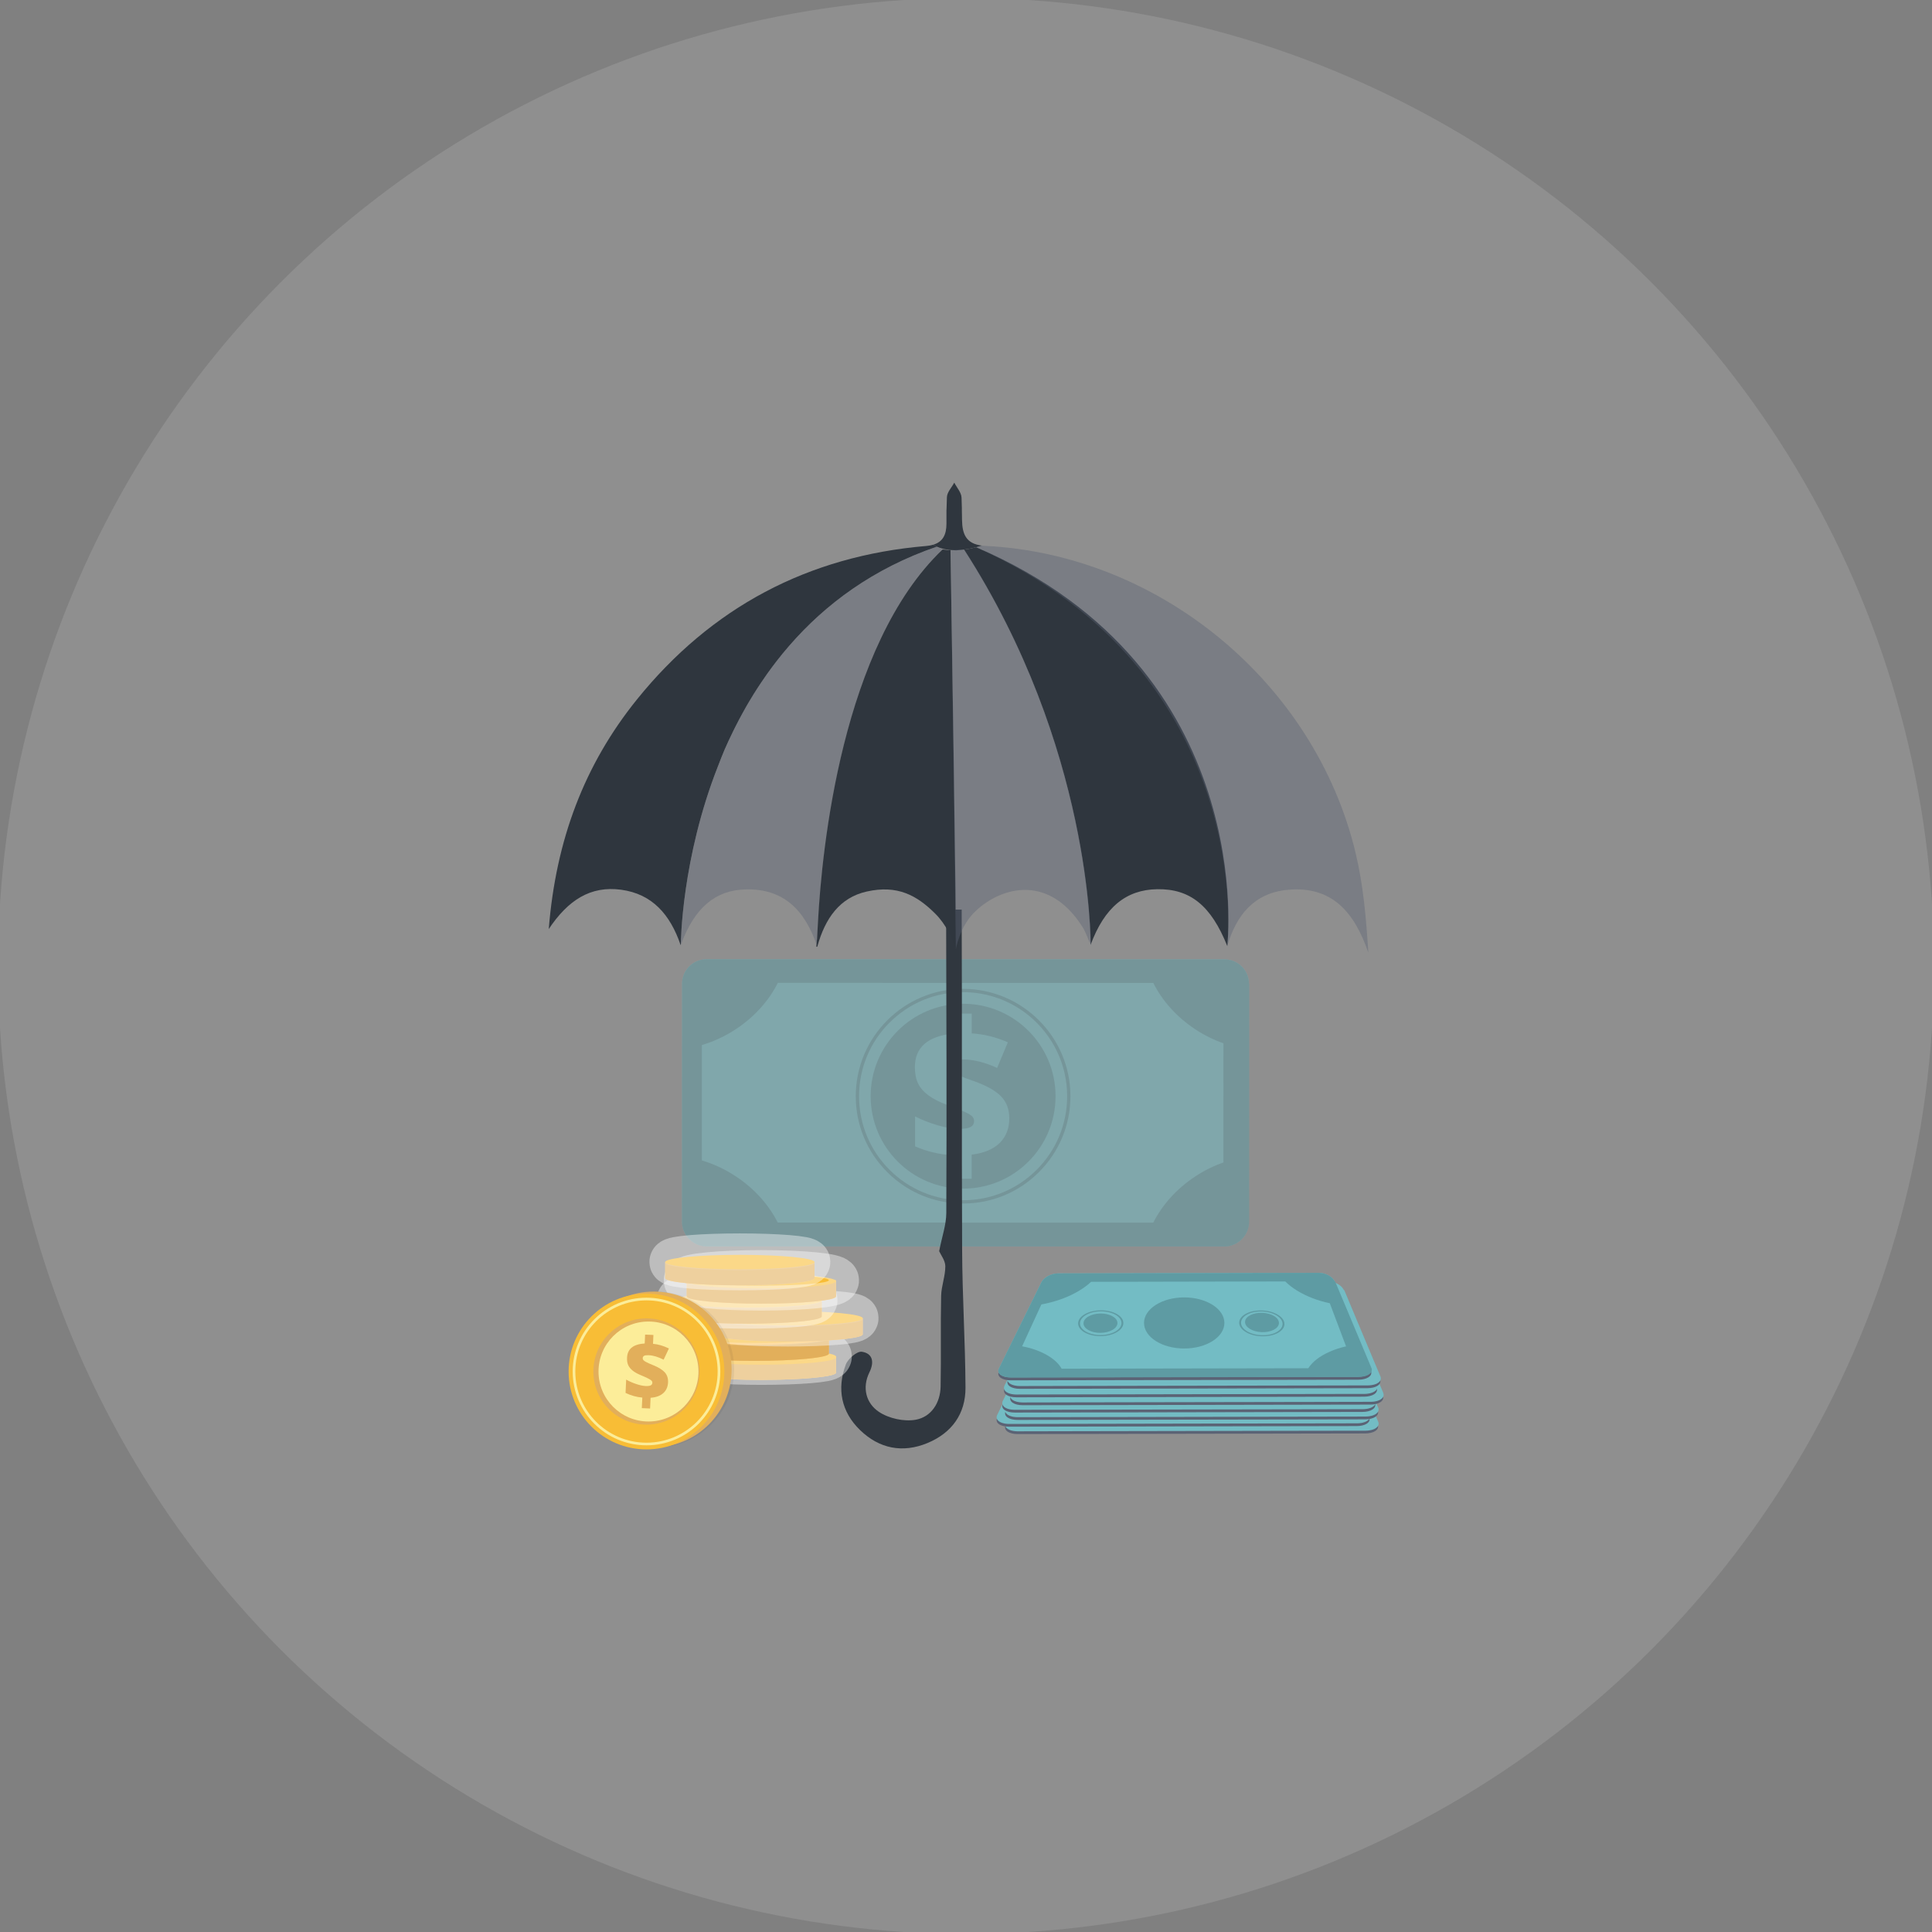 <?xml version="1.0" encoding="utf-8"?>
<!-- Generator: Adobe Illustrator 16.0.0, SVG Export Plug-In . SVG Version: 6.00 Build 0)  -->
<!DOCTYPE svg PUBLIC "-//W3C//DTD SVG 1.1//EN" "http://www.w3.org/Graphics/SVG/1.1/DTD/svg11.dtd">
<svg version="1.1" id="Layer_1" xmlns="http://www.w3.org/2000/svg" xmlns:xlink="http://www.w3.org/1999/xlink" x="0px" y="0px"
	 width="84.148px" height="84.148px" viewBox="0 0 84.148 84.148" enable-background="new 0 0 84.148 84.148" xml:space="preserve">
<rect x="0" y="0" width="84.148" height="84.148" fill="#808080" stroke="none"/>
<g>
	<circle opacity="0.22" fill="#C6C5C5" cx="42.074" cy="42.074" r="42.161"/>
	<g>
		<g opacity="0.53">
			<path fill="#73BCC4" d="M54.397,42.849l-0.003,10.372c0,0.028-0.001,0.057-0.004,0.085c-0.043,0.547-0.5,0.977-1.059,0.977
				l-22.562-0.006c-0.559,0-1.016-0.431-1.059-0.978c-0.002-0.027-0.003-0.056-0.003-0.084l0.003-10.373c0-0.012,0-0.024,0-0.036
				c0.02-0.569,0.486-1.025,1.062-1.025l22.563,0.006c0.574,0,1.042,0.456,1.061,1.026C54.397,42.826,54.397,42.838,54.397,42.849z"
				/>
			<path fill="#5E9BA3" d="M54.396,42.813c-0.019-0.57-0.486-1.026-1.061-1.026l-3.465-0.001l-15.634-0.004l-3.465-0.001
				c-0.575,0-1.042,0.456-1.062,1.025c0,0.012,0,0.024,0,0.036l-0.001,2.846l-0.001,4.681l0,0l-0.001,2.847
				c0,0.012,0,0.024,0.001,0.035c0,0,0,0,0,0.001c0,0.017,0.001,0.032,0.002,0.048c0,0.002,0,0.002,0,0.005
				c0.001,0.002,0.002,0.005,0.002,0.008c0,0.014,0.002,0.028,0.004,0.042c0.001,0.005,0.002,0.01,0.002,0.015
				c0.002,0.012,0.004,0.024,0.006,0.036c0.001,0.006,0.002,0.013,0.004,0.018c0.002,0.011,0.004,0.022,0.007,0.032
				c0.001,0.007,0.003,0.014,0.005,0.021c0.002,0.01,0.004,0.019,0.008,0.028c0.002,0.008,0.004,0.015,0.006,0.021
				c0.003,0.009,0.006,0.019,0.008,0.027c0.004,0.007,0.006,0.014,0.009,0.021c0.003,0.009,0.005,0.016,0.009,0.025
				c0.003,0.008,0.006,0.015,0.009,0.022c0.003,0.007,0.007,0.015,0.011,0.023c0.004,0.008,0.006,0.015,0.01,0.021
				c0.004,0.009,0.008,0.016,0.012,0.023c0.003,0.007,0.007,0.015,0.012,0.022c0.003,0.008,0.006,0.014,0.011,0.021
				c0.004,0.007,0.009,0.015,0.013,0.022c0.004,0.005,0.008,0.013,0.013,0.02c0.004,0.008,0.009,0.015,0.014,0.021
				s0.009,0.013,0.013,0.02c0.006,0.008,0.01,0.014,0.016,0.021c0.004,0.006,0.01,0.013,0.014,0.019
				c0.006,0.007,0.011,0.014,0.016,0.021c0.006,0.006,0.01,0.012,0.016,0.018c0.005,0.007,0.011,0.014,0.017,0.021
				c0.005,0.006,0.01,0.012,0.015,0.017c0.006,0.007,0.012,0.013,0.019,0.02c0.005,0.006,0.011,0.011,0.017,0.016
				c0.006,0.006,0.012,0.013,0.018,0.019s0.012,0.01,0.018,0.016s0.013,0.012,0.02,0.018c0.006,0.006,0.012,0.01,0.018,0.015
				c0.006,0.006,0.014,0.011,0.02,0.017c0.007,0.005,0.013,0.01,0.02,0.014c0.007,0.005,0.014,0.011,0.021,0.016
				s0.013,0.01,0.02,0.014c0.007,0.006,0.014,0.01,0.021,0.014s0.014,0.009,0.021,0.013c0.007,0.005,0.015,0.01,0.022,0.013
				c0.007,0.005,0.014,0.009,0.021,0.013c0.006,0.004,0.014,0.009,0.021,0.013s0.015,0.008,0.021,0.01
				c0.008,0.004,0.016,0.008,0.023,0.012c0.007,0.003,0.015,0.007,0.022,0.011c0.008,0.003,0.015,0.006,0.022,0.01
				c0.008,0.002,0.016,0.005,0.023,0.008s0.016,0.007,0.023,0.009c0.008,0.004,0.016,0.006,0.025,0.009
				c0.007,0.003,0.015,0.005,0.023,0.008c0.008,0.002,0.017,0.004,0.025,0.007c0.008,0.002,0.015,0.004,0.022,0.007
				c0.009,0.002,0.019,0.004,0.026,0.006c0.008,0.001,0.016,0.003,0.023,0.005c0.01,0.001,0.02,0.003,0.027,0.005
				c0.008,0.001,0.016,0.003,0.023,0.004c0.01,0.001,0.02,0.002,0.029,0.003c0.008,0.001,0.015,0.001,0.021,0.003
				c0.012,0,0.023,0.002,0.035,0.002c0.005,0,0.012,0.001,0.018,0.002c0.018,0,0.035,0.001,0.053,0.001l0,0l0,0l3.465,0.001
				l15.633,0.005h3.465c0.019,0,0.035,0,0.054-0.001c0.005,0,0.011-0.001,0.017-0.001c0.012-0.001,0.022-0.002,0.035-0.003
				c0.006-0.001,0.014-0.002,0.02-0.002c0.011-0.002,0.021-0.003,0.031-0.005c0.008-0.001,0.015-0.003,0.022-0.003
				c0.01-0.001,0.019-0.003,0.028-0.005c0.008-0.001,0.016-0.003,0.021-0.005c0.01-0.002,0.02-0.004,0.028-0.006
				c0.008-0.002,0.015-0.004,0.022-0.006c0.009-0.003,0.018-0.006,0.026-0.009c0.008-0.002,0.016-0.004,0.021-0.006
				c0.01-0.003,0.019-0.006,0.026-0.009c0.007-0.003,0.015-0.005,0.022-0.009c0.008-0.003,0.017-0.007,0.023-0.01
				c0.009-0.003,0.016-0.005,0.023-0.009c0.007-0.003,0.016-0.007,0.023-0.011c0.007-0.003,0.015-0.007,0.021-0.011
				c0.009-0.004,0.016-0.007,0.024-0.011c0.006-0.004,0.014-0.008,0.021-0.012c0.008-0.005,0.016-0.009,0.021-0.013
				c0.008-0.004,0.015-0.008,0.021-0.012c0.008-0.005,0.015-0.01,0.021-0.015c0.007-0.004,0.014-0.008,0.021-0.014
				c0.006-0.004,0.013-0.008,0.021-0.013c0.007-0.006,0.014-0.01,0.019-0.016c0.007-0.005,0.015-0.009,0.021-0.014
				c0.007-0.006,0.012-0.011,0.019-0.017c0.007-0.005,0.014-0.01,0.02-0.016c0.006-0.005,0.012-0.011,0.019-0.017
				c0.006-0.006,0.013-0.011,0.019-0.016c0.005-0.007,0.011-0.012,0.018-0.019c0.005-0.005,0.011-0.011,0.017-0.016
				c0.005-0.007,0.011-0.013,0.017-0.02c0.006-0.006,0.012-0.011,0.018-0.018c0.004-0.006,0.01-0.013,0.016-0.02
				c0.005-0.006,0.01-0.012,0.015-0.019s0.01-0.013,0.016-0.02c0.005-0.007,0.01-0.013,0.015-0.02s0.01-0.014,0.014-0.02
				c0.005-0.008,0.01-0.015,0.015-0.021c0.004-0.008,0.009-0.013,0.014-0.021c0.004-0.007,0.008-0.015,0.013-0.021
				c0.004-0.007,0.008-0.014,0.012-0.021c0.004-0.007,0.009-0.014,0.012-0.021c0.004-0.008,0.008-0.015,0.012-0.021
				s0.007-0.016,0.011-0.023s0.007-0.015,0.01-0.021c0.004-0.009,0.008-0.017,0.011-0.025c0.003-0.006,0.006-0.014,0.009-0.021
				c0.003-0.009,0.007-0.018,0.01-0.026c0.003-0.007,0.005-0.014,0.007-0.021c0.003-0.008,0.007-0.019,0.009-0.027
				c0.002-0.007,0.005-0.013,0.006-0.02c0.004-0.011,0.006-0.021,0.009-0.03c0.002-0.007,0.004-0.013,0.005-0.02
				c0.002-0.01,0.004-0.021,0.007-0.033c0-0.006,0.002-0.01,0.003-0.016c0.002-0.013,0.004-0.026,0.006-0.038
				c0.001-0.004,0.001-0.009,0.002-0.014c0.002-0.014,0.003-0.028,0.005-0.043c0-0.002,0-0.005,0.001-0.008c0-0.001,0-0.002,0-0.004
				c0.001-0.017,0.003-0.031,0.003-0.048v-0.001c0.001-0.012,0.001-0.024,0.001-0.036l0,0l0.001-2.846l0.001-4.681l0.001-2.846
				C54.397,42.838,54.397,42.826,54.396,42.813z M53.286,50.631c-0.418,0.146-0.834,0.348-1.23,0.611
				c-0.822,0.542-1.444,1.252-1.825,2.01l-16.358-0.004c-0.381-0.759-1.003-1.47-1.825-2.012c-0.477-0.315-0.979-0.545-1.48-0.693
				l0.001-5.027c0.503-0.147,1.005-0.378,1.481-0.691c0.825-0.544,1.447-1.256,1.828-2.017l16.354,0.004
				c0.38,0.762,1.002,1.474,1.826,2.018c0.397,0.262,0.812,0.465,1.229,0.611L53.286,50.631z"/>
			<path fill="#5E9BA3" d="M38.978,51.355c-0.116-0.096-0.229-0.198-0.337-0.307c-0.883-0.883-1.368-2.057-1.368-3.305
				c0.001-2.577,2.098-4.674,4.676-4.673c2.577,0.001,4.674,2.098,4.673,4.675c0,1.249-0.487,2.422-1.37,3.305
				s-2.057,1.369-3.306,1.369C40.85,52.419,39.812,52.045,38.978,51.355z M44.829,44.249c-0.784-0.647-1.787-1.036-2.88-1.036
				c-1.211-0.001-2.349,0.472-3.205,1.326c-0.856,0.855-1.328,1.995-1.328,3.205c0,1.211,0.471,2.35,1.326,3.205
				c0.855,0.856,1.994,1.327,3.204,1.328c1.211,0,2.349-0.471,3.205-1.326c0.857-0.855,1.328-1.994,1.329-3.205l0,0
				C46.48,46.34,45.837,45.08,44.829,44.249z"/>
			<circle fill="#5E9BA3" cx="41.948" cy="47.745" r="4.026"/>
			<path fill="#73BCC4" d="M41.511,50.315c-0.572-0.026-1.125-0.155-1.656-0.386v-1.304c0.305,0.155,0.634,0.283,0.989,0.388
				c0.356,0.103,0.669,0.155,0.938,0.155c0.223,0,0.385-0.026,0.488-0.081c0.104-0.053,0.155-0.144,0.155-0.269
				c0.001-0.086-0.037-0.159-0.111-0.219c-0.075-0.062-0.199-0.13-0.373-0.205c-0.175-0.076-0.408-0.167-0.704-0.275
				c-0.332-0.123-0.601-0.262-0.805-0.414c-0.205-0.153-0.353-0.324-0.445-0.515c-0.093-0.189-0.14-0.426-0.14-0.709
				c0-0.431,0.14-0.769,0.417-1.012s0.693-0.395,1.248-0.451v-0.871h0.812v0.863c0.521,0.029,1.046,0.157,1.573,0.386l-0.467,1.117
				c-0.547-0.246-1.04-0.368-1.479-0.369c-0.21,0-0.357,0.025-0.441,0.077c-0.086,0.051-0.128,0.127-0.128,0.226
				c0,0.087,0.03,0.157,0.092,0.215c0.062,0.056,0.168,0.118,0.319,0.188c0.152,0.069,0.363,0.15,0.633,0.241
				c0.546,0.194,0.939,0.415,1.178,0.663c0.238,0.246,0.356,0.565,0.356,0.954c0,0.44-0.14,0.798-0.418,1.073
				c-0.279,0.274-0.686,0.444-1.22,0.509v1.051h-0.812V50.315z"/>
		</g>
		<path fill="#30373F" d="M42.052,60.436c0.006,1.14-0.594,1.972-1.648,2.412c-1.092,0.455-2.109,0.249-2.946-0.563
			c-0.817-0.793-1.017-1.794-0.618-2.855c0.094-0.25,0.49-0.587,0.698-0.555c0.473,0.071,0.55,0.449,0.329,0.897
			c-0.331,0.675-0.141,1.351,0.414,1.721c0.43,0.289,1.102,0.436,1.61,0.342c0.665-0.124,1.062-0.726,1.077-1.44
			c0.027-1.317-0.006-2.637,0.023-3.954c0.009-0.431,0.184-0.858,0.182-1.288c0-0.248-0.197-0.497-0.268-0.658
			c0.122-0.637,0.309-1.142,0.311-1.666c0.021-4.41,0.004-8.821-0.008-13.212h0.678c0.02,4.886-0.004,9.868,0.019,14.809
			C41.913,56.434,42.042,58.427,42.052,60.436z"/>
		<path fill="#2F363E" d="M41.901,22.659c-0.021-1.094,0.012,0.107-0.021-0.985c-0.007-0.221-0.206-0.437-0.317-0.653
			c-0.111,0.21-0.314,0.418-0.32,0.631c-0.032,1.149-0.014,0.004-0.02,1.154c-0.001,0.481-0.155,0.795-0.58,0.92c0,0,0,0,0.001,0
			c0.047,0.029,0.1,0.058,0.159,0.084c0.072,0.033,0.156,0.062,0.252,0.087c0,0,0,0,0.002,0s0.004,0,0.006,0h0.001
			c0.003,0,0.007,0.004,0.011,0.005c-0.002,0-0.002,0.001-0.002,0.002c0.064,0.016,0.148,0.028,0.219,0.039
			c0.015,0.002,0.028,0.004,0.041,0.006c0.025,0.004,0.049,0.006,0.065,0.008l0.217,0.012c0.017,0.002,0.034,0.002,0.051,0
			l0.2-0.016c0.004-0.001,0.009-0.002,0.014-0.002l0.107-0.014c0.162-0.02,0.338-0.053,0.53-0.102
			c0.082-0.02,0.166-0.045,0.253-0.071C42.076,23.68,41.913,23.26,41.901,22.659z"/>
		<path fill="#2F363E" d="M40.804,23.809c0,0.001-0.003,0.002-0.004,0.002c-2.771,0.949-4.856,2.508-6.422,4.312
			c-0.197,0.225-0.385,0.455-0.564,0.687c-0.135,0.175-0.266,0.351-0.393,0.528c-0.084,0.118-0.166,0.237-0.246,0.357
			c-0.121,0.178-0.238,0.359-0.352,0.541c-0.074,0.121-0.148,0.242-0.22,0.364c-0.036,0.061-0.071,0.122-0.106,0.183
			c-0.104,0.184-0.206,0.367-0.303,0.551c-0.066,0.124-0.129,0.246-0.19,0.369c-0.031,0.062-0.062,0.123-0.091,0.186
			c-0.061,0.123-0.119,0.245-0.177,0.369c-0.058,0.123-0.112,0.246-0.166,0.368c-0.108,0.246-0.198,0.491-0.294,0.734
			c-1.593,4.036-1.623,7.71-1.623,7.793v0.001c0-0.001-0.012-0.001-0.012-0.002c-0.449-1.31-1.225-2.216-2.587-2.4
			c-1.335-0.181-2.315,0.455-3.153,1.713c0.311-3.881,1.549-7.156,3.836-9.994c3.239-4.018,7.457-6.256,12.605-6.691
			c0.112-0.01,0.212-0.027,0.3-0.053c0.001,0,0.002-0.001,0.003-0.001C40.692,23.755,40.745,23.783,40.804,23.809z"/>
		<path fill="#73BCC4" d="M35.594,41.231v-0.014c0.001,0.006,0.003,0.01,0.004,0.014c0,0.002-0.002,0.002-0.002,0.003l0,0
			c-0.001,0.001-0.002,0.003-0.002,0.003S35.594,41.235,35.594,41.231z"/>
		<path opacity="0.4" fill="#5B6375" d="M41.076,23.919c-0.001,0.001-0.002-0.008-0.002-0.008c-0.002,0.002-0.006-0.002-0.007-0.002
			c-4.389,4.183-5.263,13.078-5.434,16.211c-0.009,0.147-0.015,0.281-0.021,0.402c-0.006,0.151-0.011,0.279-0.014,0.386
			c0,0.017,0,0.033-0.002,0.049c-0.003,0.135-0.004,0.224-0.004,0.261c-0.534-1.586-1.47-2.535-3.151-2.479
			c-1.271,0.041-2.19,0.779-2.788,2.415v0.001v0.001c0,0,0-0.001,0-0.003c0-0.101,0.033-3.766,1.623-7.792
			c0.096-0.243,0.191-0.488,0.3-0.734c0.054-0.122,0.106-0.245,0.163-0.368c0.058-0.124,0.115-0.246,0.174-0.369
			c0.03-0.062,0.061-0.123,0.092-0.186c0.061-0.123,0.124-0.245,0.189-0.369c0.098-0.184,0.197-0.367,0.303-0.551
			c0.035-0.061,0.07-0.122,0.106-0.183c0.071-0.122,0.146-0.243,0.22-0.364c0.113-0.182,0.23-0.363,0.352-0.541
			c0.08-0.12,0.162-0.239,0.246-0.357c0.127-0.178,0.258-0.354,0.393-0.528c0.18-0.231,0.367-0.462,0.564-0.687
			c1.565-1.805,3.65-3.363,6.422-4.312c0.001,0,0.004,0.018,0.004,0.016c0.073,0.033,0.156,0.031,0.252,0.105
			c0.001,0,0.001,0,0.002,0c0.002,0,0.004,0,0.006,0h0.001C41.068,23.932,41.072,23.919,41.076,23.919z"/>
		<path fill="#2F363E" d="M53.455,41.208c-0.706-1.769-1.62-2.5-3.049-2.479c-1.361,0.02-2.3,0.788-2.906,2.425
			c0.002-0.158,0.041-8.604-5.511-17.217c0.161-0.019,0.338-0.053,0.53-0.102C54.877,29.137,53.455,41.208,53.455,41.208z"/>
		<path opacity="0.4" fill="#5B6375" d="M59.598,41.496c-0.594-1.74-1.573-2.937-3.544-2.737c-1.42,0.143-2.208,1.089-2.6,2.449
			c0,0,1.346-11.843-10.936-17.373c0.08-0.02,0.165-0.044,0.252-0.07c0.047,0.005,0.095,0.008,0.146,0.012
			c7.588,0.371,14.354,5.971,16.125,13.366C59.379,38.546,59.503,39.999,59.598,41.496z"/>
		<path fill="#2F363E" d="M41.4,23.956c0,0,0.281,17.566,0.23,17.387c-0.126-0.434-0.432-1.09-0.895-1.549
			c-0.798-0.792-1.639-1.266-2.991-0.962c-1.165,0.263-1.804,1.158-2.146,2.397c0,0.002-0.003,0.004-0.004,0.005h-0.018
			c-0.002,0.001-0.021,0.003-0.021,0.003s0-0.002,0-0.006v-0.014c0-0.037,0.019-0.126,0.022-0.262
			c0.002-0.016,0.01-0.031,0.01-0.049c0.004-0.105,0.014-0.234,0.02-0.385c0.005-0.121,0.014-0.238,0.021-0.387
			c0.168-3.129,1.034-12.019,5.426-16.203c0.001,0,0.001,0,0.002,0c0.002,0,0.164,0.016,0.235,0.026
			c0.015,0.002,0.027-0.005,0.04-0.003C41.359,23.96,41.383,23.954,41.4,23.956z"/>
		<path opacity="0.4" fill="#5B6375" d="M41.996,23.936l-0.591,0.02c0,0,0.212,0.012,0,0l0.228,17.387c0,0,0.148-0.922,0.76-1.561
			c1.018-1.064,3.197-1.855,4.754,0.588c0.146,0.229,0.217,0.492,0.366,0.785c0,0,0-0.001,0-0.002
			C47.512,40.995,47.547,32.55,41.996,23.936z"/>
		<g>
			<path fill="#FDC665" d="M36.414,59.087v0.699c0,0.147-1.052,0.272-2.471,0.307c-0.25,0.006-0.512,0.009-0.781,0.009
				c-1.796,0-3.252-0.142-3.252-0.315v-0.699H36.414z"/>
			<path fill="#E2AF5B" d="M29.91,59.087v0.699c0,0.174,1.456,0.315,3.252,0.315s3.252-0.142,3.252-0.315v-0.699H29.91z"/>
			<ellipse fill="#F8BD36" cx="33.162" cy="59.124" rx="3.252" ry="0.316"/>
			<ellipse fill="#F8BD36" cx="33.162" cy="59.087" rx="3.252" ry="0.316"/>
			
				<ellipse opacity="0.41" fill="none" stroke="#FFFFFF" stroke-width="2" stroke-miterlimit="10" cx="33.162" cy="59.078" rx="2.939" ry="0.24"/>
			<path fill="#FDC665" d="M36.101,58.259v0.698c0,0.148-1.052,0.272-2.47,0.307c-0.25,0.006-0.513,0.01-0.782,0.01
				c-1.795,0-3.252-0.142-3.252-0.316v-0.698H36.101z"/>
			<path fill="#E2AF5B" d="M29.597,58.259v0.698c0,0.175,1.456,0.316,3.252,0.316c1.797,0,3.252-0.142,3.252-0.316v-0.698H29.597z"
				/>
			<ellipse opacity="0.11" fill="#FFFFFF" cx="32.849" cy="58.296" rx="3.252" ry="0.315"/>
			<ellipse fill="#FDC665" cx="32.849" cy="58.259" rx="3.252" ry="0.317"/>
			<ellipse fill="#F8BD36" cx="32.85" cy="58.249" rx="2.94" ry="0.239"/>
			<path fill="#FDC665" d="M37.576,57.417v0.698c0,0.147-1.052,0.272-2.471,0.307c-0.25,0.007-0.512,0.01-0.781,0.01
				c-1.795,0-3.252-0.142-3.252-0.316v-0.698H37.576z"/>
			<path fill="#E2AF5B" d="M31.072,57.417v0.698c0,0.175,1.456,0.316,3.252,0.316s3.252-0.142,3.252-0.316v-0.698H31.072z"/>
			<ellipse opacity="0.11" fill="#FFFFFF" cx="34.324" cy="57.454" rx="3.252" ry="0.316"/>
			<ellipse fill="#F8BD36" cx="34.324" cy="57.417" rx="3.252" ry="0.315"/>
			
				<ellipse opacity="0.41" fill="none" stroke="#FFFFFF" stroke-width="2" stroke-miterlimit="10" cx="34.324" cy="57.407" rx="2.94" ry="0.24"/>
			<path fill="#FDC665" d="M35.79,56.639v0.698c0,0.148-1.052,0.272-2.471,0.307c-0.251,0.007-0.513,0.009-0.782,0.009
				c-1.795,0-3.252-0.141-3.252-0.315v-0.698H35.79z"/>
			<path fill="#E2AF5B" d="M29.285,56.639v0.698c0,0.175,1.457,0.315,3.252,0.315c1.797,0,3.253-0.141,3.253-0.315v-0.698H29.285z"
				/>
			<ellipse opacity="0.11" fill="#FFFFFF" cx="32.537" cy="56.676" rx="3.252" ry="0.316"/>
			<ellipse fill="#F8BD36" cx="32.537" cy="56.639" rx="3.252" ry="0.315"/>
			
				<ellipse opacity="0.41" fill="none" stroke="#FFFFFF" stroke-width="2" stroke-miterlimit="10" cx="32.537" cy="56.63" rx="2.94" ry="0.239"/>
			<path fill="#FDC665" d="M36.414,55.765v0.699c0,0.148-1.052,0.273-2.471,0.307c-0.25,0.006-0.512,0.01-0.781,0.01
				c-1.796,0-3.252-0.142-3.252-0.316v-0.699H36.414z"/>
			<path fill="#E2AF5B" d="M29.91,55.765v0.699c0,0.175,1.456,0.316,3.252,0.316s3.252-0.142,3.252-0.316v-0.699H29.91z"/>
			<ellipse fill="#F8BD36" cx="33.162" cy="55.802" rx="3.252" ry="0.316"/>
			
				<ellipse opacity="0.41" fill="none" stroke="#FFFFFF" stroke-width="2" stroke-miterlimit="10" cx="33.162" cy="55.765" rx="3.252" ry="0.317"/>
			<ellipse fill="#F8BD36" cx="33.162" cy="55.758" rx="2.939" ry="0.239"/>
			<path fill="#FDC665" d="M35.477,54.969v0.698c0,0.148-1.052,0.273-2.47,0.307c-0.251,0.006-0.513,0.01-0.782,0.01
				c-1.796,0-3.252-0.142-3.252-0.316v-0.698H35.477z"/>
			<path fill="#E2AF5B" d="M28.973,54.969v0.698c0,0.175,1.456,0.316,3.252,0.316s3.252-0.142,3.252-0.316v-0.698H28.973z"/>
			<ellipse opacity="0.11" fill="#FFFFFF" cx="32.225" cy="55.007" rx="3.252" ry="0.315"/>
			<ellipse fill="#F8BD36" cx="32.225" cy="54.969" rx="3.252" ry="0.315"/>
			
				<ellipse opacity="0.41" fill="none" stroke="#FFFFFF" stroke-width="2" stroke-miterlimit="10" cx="32.225" cy="54.96" rx="2.94" ry="0.239"/>
			<circle opacity="0.07" fill="#231F20" cx="28.585" cy="59.645" r="3.392"/>
			<circle fill="#E2AF5B" cx="28.474" cy="59.645" r="3.391"/>
			<circle fill="#F8BD36" cx="28.158" cy="59.736" r="3.392"/>
			<path fill="#FCED99" d="M28.158,56.521c-1.775,0-3.215,1.44-3.215,3.215c0,1.775,1.439,3.215,3.215,3.215
				s3.215-1.439,3.215-3.215C31.373,57.962,29.933,56.521,28.158,56.521z M28.158,62.836c-1.712,0-3.1-1.388-3.1-3.1
				c0-1.711,1.388-3.098,3.1-3.098c1.711,0,3.099,1.387,3.099,3.098C31.257,61.448,29.869,62.836,28.158,62.836z"/>
			<circle fill="#E2AF5B" cx="28.158" cy="59.736" r="2.314"/>
			<circle fill="#FCED99" cx="28.245" cy="59.736" r="2.177"/>
			<path fill="#E2AF5B" d="M27.976,60.872c-0.256-0.023-0.498-0.091-0.73-0.204l0.027-0.58c0.131,0.075,0.275,0.139,0.432,0.191
				c0.156,0.054,0.295,0.083,0.414,0.089c0.1,0.004,0.173-0.004,0.22-0.027c0.047-0.021,0.072-0.061,0.074-0.115
				c0.001-0.039-0.014-0.072-0.046-0.101c-0.031-0.028-0.086-0.061-0.161-0.098c-0.076-0.038-0.179-0.084-0.309-0.137
				c-0.146-0.062-0.262-0.128-0.35-0.2c-0.087-0.073-0.15-0.152-0.188-0.238c-0.038-0.087-0.054-0.192-0.048-0.318
				c0.008-0.192,0.077-0.34,0.205-0.442c0.129-0.104,0.316-0.161,0.564-0.177l0.018-0.387l0.361,0.016l-0.017,0.385
				c0.231,0.022,0.462,0.091,0.692,0.203l-0.23,0.488c-0.238-0.12-0.455-0.186-0.65-0.194c-0.094-0.004-0.16,0.004-0.198,0.025
				c-0.039,0.021-0.06,0.054-0.062,0.099c-0.002,0.038,0.011,0.07,0.037,0.097c0.025,0.026,0.072,0.056,0.139,0.09
				c0.065,0.034,0.158,0.074,0.275,0.121c0.24,0.097,0.41,0.203,0.512,0.317c0.101,0.115,0.147,0.26,0.14,0.432
				c-0.009,0.196-0.078,0.353-0.208,0.47c-0.129,0.116-0.313,0.185-0.553,0.203l-0.021,0.467l-0.361-0.017L27.976,60.872z"/>
		</g>
		<g>
			<g>
				<path fill="#5B6375" d="M58.432,58.293l1.573,3.756c0.004,0.011,0.008,0.021,0.011,0.03c0.054,0.198-0.187,0.355-0.561,0.355
					l-15.129,0.027c-0.375,0-0.605-0.155-0.537-0.354c0.004-0.01,0.008-0.02,0.013-0.03l1.851-3.759
					c0.002-0.004,0.004-0.009,0.007-0.013c0.112-0.206,0.43-0.373,0.718-0.373l11.359-0.024c0.29,0,0.594,0.164,0.689,0.371
					C58.428,58.284,58.43,58.289,58.432,58.293z"/>
			</g>
			<g>
				<path fill="#73BCC4" d="M58.427,58.15c-0.097-0.207-0.4-0.371-0.689-0.37l-1.742,0.003l-7.87,0.018l-1.747,0.003
					c-0.288,0.001-0.606,0.166-0.718,0.373c-0.003,0.004-0.005,0.009-0.007,0.014l-0.509,1.03l-0.834,1.695l0,0l-0.508,1.032
					c-0.002,0.004-0.004,0.009-0.006,0.014l0,0c-0.003,0.005-0.005,0.011-0.007,0.017v0.002c-0.001,0.001-0.001,0.002-0.002,0.003
					c-0.001,0.005-0.002,0.011-0.003,0.016c-0.001,0.002-0.001,0.003-0.002,0.005c0,0.004-0.002,0.009-0.002,0.014
					c0,0.002-0.001,0.004-0.001,0.006c-0.001,0.004-0.001,0.008-0.001,0.012c0,0.002,0,0.005,0,0.007
					c-0.001,0.004-0.001,0.007-0.001,0.011c0,0.003,0.001,0.006,0.001,0.009c0,0.002,0,0.006,0,0.009
					c0.001,0.002,0.002,0.005,0.002,0.008s0.001,0.006,0.002,0.009c0,0.003,0.001,0.006,0.002,0.009
					c0,0.003,0.001,0.006,0.002,0.008c0,0.003,0.001,0.006,0.002,0.008c0.001,0.004,0.002,0.006,0.003,0.009
					c0.002,0.003,0.003,0.006,0.005,0.008c0.001,0.003,0.002,0.006,0.004,0.008c0.001,0.002,0.003,0.006,0.004,0.008
					c0.002,0.002,0.004,0.005,0.005,0.008c0.002,0.003,0.004,0.005,0.006,0.008s0.004,0.005,0.005,0.007
					c0.002,0.003,0.004,0.006,0.006,0.008s0.005,0.004,0.007,0.006c0.002,0.003,0.004,0.006,0.007,0.009
					c0.002,0.002,0.005,0.004,0.007,0.006c0.003,0.002,0.005,0.005,0.008,0.008c0.002,0.002,0.004,0.003,0.007,0.006
					c0.003,0.002,0.006,0.004,0.009,0.006s0.006,0.005,0.008,0.007c0.004,0.002,0.006,0.004,0.01,0.006
					c0.002,0.002,0.005,0.004,0.008,0.007c0.004,0.002,0.007,0.004,0.011,0.005c0.003,0.002,0.006,0.004,0.01,0.006
					c0.003,0.002,0.006,0.004,0.01,0.007c0.003,0.001,0.006,0.003,0.01,0.004c0.004,0.002,0.008,0.004,0.012,0.006
					c0.003,0.002,0.007,0.004,0.011,0.006c0.003,0.001,0.007,0.003,0.012,0.005c0.003,0.002,0.007,0.002,0.011,0.004
					c0.005,0.001,0.009,0.003,0.012,0.005c0.005,0.001,0.009,0.003,0.013,0.004c0.005,0.002,0.009,0.003,0.014,0.005
					c0.004,0.001,0.008,0.003,0.012,0.004c0.005,0.001,0.009,0.003,0.015,0.004c0.004,0.002,0.009,0.003,0.014,0.004
					c0.004,0.001,0.008,0.003,0.013,0.004s0.01,0.002,0.015,0.002c0.005,0.001,0.009,0.002,0.014,0.003s0.01,0.002,0.016,0.004
					c0.005,0,0.01,0.002,0.014,0.002c0.005,0.002,0.011,0.002,0.017,0.003c0.005,0.001,0.01,0.001,0.015,0.002
					s0.011,0.002,0.017,0.003c0.005,0,0.01,0.001,0.015,0.002c0.005,0,0.012,0,0.018,0.001s0.01,0.001,0.015,0.001
					c0.006,0.001,0.013,0.002,0.02,0.002c0.005,0,0.01,0.001,0.014,0.001c0.008,0,0.016,0.001,0.023,0.001
					c0.003,0.001,0.007,0.001,0.012,0.001c0.011,0,0.022,0,0.035,0l0,0l0,0l2.325-0.005l10.482-0.019l2.321-0.003
					c0.012,0,0.023,0,0.035-0.001c0.003,0,0.007,0,0.011,0c0.008,0,0.017-0.001,0.023-0.001c0.004,0,0.009-0.001,0.013-0.001
					c0.008-0.001,0.015-0.001,0.021-0.001c0.005-0.001,0.01-0.002,0.014-0.002c0.007,0,0.014-0.001,0.02-0.002
					c0.004-0.001,0.009-0.001,0.014-0.002c0.006-0.001,0.012-0.001,0.018-0.003c0.004,0,0.01-0.001,0.014-0.002
					c0.007-0.001,0.012-0.002,0.018-0.003c0.005-0.001,0.009-0.001,0.013-0.002c0.006-0.001,0.012-0.003,0.017-0.003
					c0.005-0.002,0.01-0.003,0.014-0.004c0.005-0.001,0.011-0.002,0.015-0.003c0.005-0.002,0.01-0.003,0.015-0.003
					c0.004-0.001,0.009-0.002,0.014-0.004c0.004-0.001,0.009-0.002,0.014-0.004c0.005-0.001,0.009-0.003,0.013-0.005
					c0.004-0.001,0.009-0.002,0.013-0.004c0.005-0.002,0.01-0.003,0.014-0.004c0.004-0.002,0.007-0.004,0.012-0.005
					c0.004-0.002,0.008-0.004,0.013-0.006c0.004-0.002,0.008-0.003,0.012-0.004c0.003-0.001,0.007-0.004,0.011-0.005
					c0.004-0.002,0.007-0.004,0.012-0.006c0.004-0.002,0.007-0.004,0.011-0.005c0.003-0.002,0.007-0.004,0.01-0.007
					c0.003-0.002,0.007-0.004,0.011-0.006c0.003-0.002,0.007-0.004,0.01-0.005c0.003-0.002,0.006-0.004,0.009-0.007
					c0.004-0.002,0.007-0.004,0.01-0.006s0.006-0.004,0.009-0.006c0.004-0.003,0.006-0.005,0.009-0.007s0.005-0.005,0.008-0.007
					s0.005-0.004,0.008-0.007c0.003-0.002,0.006-0.004,0.008-0.006c0.002-0.003,0.006-0.006,0.008-0.009
					c0.002-0.002,0.005-0.004,0.007-0.007c0.001-0.002,0.003-0.005,0.006-0.008c0.002-0.001,0.004-0.004,0.006-0.006
					c0.002-0.003,0.004-0.005,0.006-0.008s0.004-0.006,0.006-0.008c0.002-0.003,0.003-0.006,0.005-0.008
					c0.002-0.003,0.004-0.005,0.005-0.008c0-0.003,0.002-0.005,0.003-0.008s0.003-0.006,0.004-0.009
					c0.002-0.003,0.003-0.006,0.004-0.008c0.001-0.003,0.002-0.006,0.004-0.009c0-0.003,0.001-0.005,0.002-0.007
					c0.001-0.004,0.002-0.007,0.002-0.011c0.001-0.003,0.002-0.005,0.002-0.008c0.001-0.003,0.001-0.006,0.002-0.01
					c0-0.002,0-0.004,0.001-0.007c0-0.004,0-0.008,0.001-0.012c0-0.002,0-0.005,0-0.007c0-0.004,0-0.007-0.001-0.011
					c0-0.003,0-0.005,0-0.007c-0.001-0.004-0.001-0.009-0.002-0.014c0-0.002-0.001-0.003-0.001-0.005
					c0-0.005-0.002-0.01-0.003-0.016c-0.001-0.001-0.001-0.002-0.001-0.002c0-0.002,0-0.002,0-0.002
					c-0.002-0.007-0.004-0.013-0.006-0.018l0,0c-0.002-0.005-0.004-0.009-0.006-0.013l0,0l-0.432-1.031l-0.71-1.695l-0.431-1.029
					C58.43,58.159,58.428,58.154,58.427,58.15z M58.923,60.982c-0.24,0.054-0.474,0.128-0.69,0.223
					c-0.458,0.197-0.781,0.455-0.954,0.73l-10.743,0.02c-0.154-0.275-0.46-0.531-0.904-0.728c-0.252-0.112-0.53-0.196-0.819-0.248
					l0.84-1.823c0.303-0.054,0.614-0.138,0.922-0.252c0.523-0.197,0.948-0.456,1.244-0.732l8.456-0.017
					c0.273,0.274,0.679,0.531,1.187,0.727c0.25,0.096,0.503,0.169,0.752,0.221L58.923,60.982z"/>
			</g>
			<g>
				<path fill="#5B6375" d="M58.063,57.971l1.572,3.757c0.005,0.01,0.008,0.021,0.011,0.031c0.055,0.198-0.188,0.354-0.561,0.354
					l-15.129,0.027c-0.374,0-0.605-0.155-0.536-0.354c0.003-0.01,0.008-0.021,0.013-0.03L45.284,58
					c0.002-0.005,0.004-0.01,0.006-0.014c0.112-0.206,0.43-0.372,0.719-0.373l11.359-0.023c0.289-0.001,0.593,0.164,0.688,0.37
					C58.059,57.965,58.06,57.968,58.063,57.971z"/>
			</g>
			<g>
				<path fill="#73BCC4" d="M58.056,57.83c-0.096-0.206-0.399-0.371-0.689-0.371l-1.742,0.004l-7.87,0.018l-1.746,0.004
					c-0.289,0-0.606,0.166-0.719,0.372c-0.002,0.005-0.004,0.009-0.006,0.013L44.775,58.9l-0.835,1.696l0,0l-0.507,1.031
					c-0.002,0.004-0.004,0.009-0.006,0.014l0,0c-0.003,0.006-0.005,0.012-0.007,0.018L43.42,61.66
					c-0.001,0.001-0.001,0.002-0.001,0.002c-0.002,0.005-0.004,0.012-0.005,0.017c0,0.001,0,0.003,0,0.005
					c-0.001,0.004-0.002,0.009-0.003,0.014c0,0.001,0,0.004-0.001,0.006c0,0.004-0.001,0.008-0.001,0.012c0,0.003,0,0.005,0,0.007
					c0,0.004,0,0.008,0,0.01c0,0.003,0,0.006,0,0.009s0,0.006,0.001,0.01c0,0.002,0.001,0.005,0.001,0.009
					c0,0.002,0.001,0.005,0.002,0.008s0.001,0.006,0.001,0.008c0.001,0.003,0.002,0.006,0.003,0.009
					c0,0.004,0.002,0.006,0.002,0.009c0.002,0.003,0.003,0.005,0.004,0.007c0.001,0.004,0.003,0.006,0.004,0.009
					s0.003,0.005,0.004,0.008c0.002,0.003,0.003,0.006,0.005,0.008c0.002,0.003,0.003,0.006,0.005,0.008
					c0.001,0.002,0.003,0.005,0.006,0.008c0.001,0.002,0.003,0.004,0.004,0.007c0.002,0.003,0.005,0.006,0.007,0.008
					s0.004,0.005,0.006,0.007c0.003,0.003,0.005,0.005,0.007,0.007s0.005,0.004,0.007,0.007c0.003,0.003,0.006,0.005,0.008,0.007
					c0.002,0.003,0.005,0.005,0.008,0.007c0.002,0.002,0.006,0.005,0.008,0.007c0.003,0.002,0.006,0.004,0.009,0.006
					c0.003,0.001,0.006,0.004,0.009,0.006c0.002,0.002,0.006,0.004,0.009,0.006s0.006,0.005,0.01,0.007
					c0.003,0.002,0.007,0.003,0.01,0.005s0.006,0.004,0.01,0.007c0.003,0.002,0.007,0.003,0.011,0.004
					c0.004,0.002,0.007,0.004,0.011,0.006c0.004,0.001,0.007,0.003,0.011,0.005s0.008,0.004,0.012,0.005
					c0.004,0.002,0.008,0.004,0.012,0.005c0.004,0.002,0.008,0.003,0.012,0.005s0.008,0.003,0.013,0.005
					c0.004,0.002,0.009,0.002,0.013,0.004c0.004,0.001,0.009,0.002,0.013,0.003c0.004,0.002,0.009,0.003,0.014,0.004
					c0.005,0.002,0.01,0.003,0.013,0.005c0.005,0.001,0.01,0.002,0.015,0.003c0.004,0.001,0.01,0.003,0.015,0.003
					c0.004,0.002,0.009,0.003,0.013,0.004c0.006,0.001,0.011,0.002,0.016,0.003c0.006,0.001,0.009,0.002,0.014,0.003
					c0.006,0.001,0.012,0.002,0.018,0.003c0.005,0,0.009,0.001,0.014,0.002s0.011,0.001,0.017,0.001
					c0.006,0.001,0.011,0.001,0.015,0.002c0.006,0,0.012,0.001,0.018,0.002c0.006,0,0.011,0,0.016,0.001
					c0.006,0.001,0.013,0.001,0.019,0.001c0.005,0.001,0.01,0.001,0.015,0.002c0.007,0,0.015,0.001,0.022,0.001
					c0.004,0,0.008,0,0.012,0c0.012,0,0.023,0,0.035,0l0,0l0,0l2.325-0.004l10.482-0.019l2.321-0.004c0.013,0,0.024,0,0.034,0
					c0.005,0,0.008,0,0.013-0.001c0.008,0,0.016,0,0.022-0.001c0.005,0,0.01,0,0.014,0c0.007-0.001,0.014-0.002,0.02-0.002
					c0.005,0,0.011-0.001,0.015-0.002c0.007-0.001,0.013-0.001,0.019-0.002c0.005-0.001,0.01-0.001,0.014-0.001
					c0.007-0.002,0.013-0.002,0.019-0.003c0.004-0.001,0.009-0.001,0.014-0.002c0.006-0.001,0.012-0.002,0.017-0.002
					c0.005-0.002,0.01-0.002,0.014-0.002c0.006-0.002,0.011-0.003,0.017-0.004c0.005-0.001,0.008-0.003,0.014-0.003
					c0.005-0.002,0.01-0.003,0.015-0.004s0.01-0.002,0.014-0.004c0.004-0.001,0.01-0.002,0.015-0.004
					c0.004-0.001,0.008-0.003,0.013-0.004s0.009-0.003,0.013-0.004c0.005-0.001,0.009-0.003,0.014-0.004
					c0.004-0.002,0.009-0.003,0.014-0.004c0.003-0.002,0.007-0.003,0.012-0.005c0.004-0.002,0.008-0.004,0.012-0.005
					c0.004-0.002,0.009-0.003,0.011-0.005c0.004-0.002,0.008-0.004,0.012-0.006s0.008-0.003,0.012-0.005s0.008-0.004,0.011-0.006
					c0.004-0.001,0.007-0.003,0.011-0.005c0.003-0.002,0.007-0.004,0.01-0.006c0.004-0.002,0.008-0.004,0.011-0.006
					c0.002-0.002,0.006-0.004,0.009-0.007c0.003-0.002,0.006-0.004,0.01-0.006c0.002-0.003,0.006-0.005,0.009-0.007
					s0.006-0.004,0.008-0.006c0.003-0.002,0.006-0.004,0.008-0.006c0.003-0.003,0.006-0.005,0.009-0.008s0.005-0.005,0.008-0.007
					c0.002-0.002,0.005-0.005,0.007-0.007c0.003-0.002,0.004-0.005,0.007-0.007c0.002-0.003,0.004-0.005,0.006-0.008
					s0.004-0.005,0.006-0.008c0.003-0.002,0.005-0.005,0.007-0.007c0.002-0.003,0.004-0.005,0.005-0.008
					c0.002-0.002,0.003-0.005,0.006-0.008c0.001-0.003,0.002-0.006,0.003-0.009c0.002-0.002,0.004-0.005,0.005-0.008
					s0.003-0.006,0.004-0.008s0.002-0.005,0.003-0.008c0.002-0.003,0.003-0.006,0.004-0.009s0.002-0.006,0.003-0.008
					c0-0.004,0.001-0.007,0.002-0.01c0-0.002,0.001-0.004,0.002-0.007c0-0.004,0.001-0.007,0.001-0.011
					c0.001-0.003,0.001-0.005,0.001-0.008c0.001-0.004,0.001-0.007,0.001-0.01s0-0.005,0-0.008c0-0.004,0-0.008,0-0.012
					c-0.001-0.002-0.001-0.004-0.001-0.007c0-0.004-0.001-0.007-0.002-0.012c0-0.002,0-0.004,0-0.006
					c-0.001-0.005-0.002-0.011-0.004-0.016c0-0.001,0-0.002,0-0.003s-0.001-0.001-0.001-0.002c-0.001-0.005-0.003-0.011-0.006-0.017
					l0,0c-0.002-0.005-0.003-0.01-0.005-0.014l0,0l-0.433-1.03l-0.71-1.694l-0.431-1.031C58.06,57.838,58.058,57.834,58.056,57.83z
					 M58.552,60.662c-0.239,0.053-0.473,0.127-0.689,0.222c-0.458,0.199-0.781,0.456-0.954,0.731l-10.744,0.019
					c-0.153-0.274-0.459-0.53-0.904-0.726c-0.253-0.114-0.529-0.196-0.818-0.25l0.839-1.821c0.303-0.055,0.614-0.138,0.923-0.253
					c0.523-0.197,0.948-0.456,1.244-0.732l8.456-0.018c0.273,0.275,0.68,0.533,1.187,0.729c0.249,0.095,0.502,0.167,0.752,0.22
					L58.552,60.662z"/>
			</g>
			<g>
				<path fill="#5B6375" d="M58.432,57.677l1.573,3.756c0.004,0.011,0.008,0.021,0.011,0.03c0.054,0.199-0.187,0.355-0.561,0.356
					l-15.129,0.026c-0.375,0-0.605-0.155-0.537-0.354c0.004-0.01,0.008-0.021,0.013-0.031l1.851-3.758
					c0.002-0.004,0.004-0.009,0.007-0.013c0.112-0.206,0.43-0.372,0.718-0.372l11.359-0.024c0.29-0.001,0.594,0.163,0.689,0.369
					C58.428,57.668,58.43,57.672,58.432,57.677z"/>
			</g>
			<g>
				<path fill="#73BCC4" d="M58.427,57.534c-0.097-0.206-0.4-0.371-0.689-0.37l-1.742,0.003l-7.87,0.018l-1.747,0.003
					c-0.288,0.001-0.606,0.168-0.718,0.372c-0.003,0.005-0.005,0.01-0.007,0.015l-0.509,1.031l-0.834,1.696l0,0l-0.508,1.03
					c-0.002,0.004-0.004,0.009-0.006,0.013v0.001c-0.003,0.006-0.005,0.012-0.007,0.017c0,0,0,0.001,0,0.002
					c-0.001,0-0.001,0.002-0.002,0.002c-0.001,0.006-0.002,0.012-0.003,0.017c-0.001,0.002-0.001,0.004-0.002,0.005
					c0,0.004-0.002,0.009-0.002,0.013c0,0.003-0.001,0.005-0.001,0.007c-0.001,0.004-0.001,0.008-0.001,0.013
					c0,0.002,0,0.004,0,0.006c-0.001,0.003-0.001,0.007-0.001,0.011c0,0.003,0.001,0.005,0.001,0.008s0,0.007,0,0.01
					c0.001,0.003,0.002,0.005,0.002,0.007c0,0.004,0.001,0.007,0.002,0.011c0,0.002,0.001,0.005,0.002,0.008
					c0,0.003,0.001,0.006,0.002,0.009c0,0.003,0.001,0.005,0.002,0.007c0.001,0.003,0.002,0.006,0.003,0.009
					c0.002,0.003,0.003,0.006,0.005,0.008c0.001,0.003,0.002,0.006,0.004,0.009c0.001,0.002,0.003,0.005,0.004,0.007
					c0.002,0.002,0.004,0.005,0.005,0.007c0.002,0.004,0.004,0.006,0.006,0.009c0.002,0.002,0.004,0.005,0.005,0.008
					c0.002,0.002,0.004,0.005,0.006,0.008c0.002,0.002,0.005,0.003,0.007,0.006c0.002,0.002,0.004,0.005,0.007,0.007
					c0.002,0.003,0.005,0.005,0.007,0.007c0.003,0.003,0.005,0.005,0.008,0.008c0.002,0.002,0.004,0.004,0.007,0.006
					s0.006,0.004,0.009,0.007c0.003,0.002,0.006,0.004,0.008,0.006c0.004,0.002,0.006,0.005,0.01,0.007
					c0.002,0.002,0.005,0.004,0.008,0.006c0.004,0.002,0.007,0.004,0.011,0.006c0.003,0.002,0.006,0.004,0.01,0.006
					c0.003,0.001,0.006,0.003,0.01,0.005c0.003,0.002,0.006,0.003,0.01,0.005c0.004,0.003,0.008,0.005,0.012,0.007
					c0.003,0.001,0.007,0.003,0.011,0.005c0.003,0.001,0.007,0.003,0.012,0.005c0.003,0.002,0.007,0.003,0.011,0.005
					c0.005,0.002,0.009,0.002,0.012,0.003c0.005,0.002,0.009,0.004,0.013,0.005c0.005,0.002,0.009,0.003,0.014,0.005
					c0.004,0.001,0.008,0.003,0.012,0.004c0.005,0.001,0.009,0.003,0.015,0.004c0.004,0.001,0.009,0.003,0.014,0.004
					c0.004,0.001,0.008,0.003,0.013,0.003c0.005,0.002,0.01,0.003,0.015,0.004s0.009,0.002,0.014,0.003s0.01,0.002,0.016,0.003
					c0.005,0,0.01,0.001,0.014,0.002c0.005,0.001,0.011,0.002,0.017,0.003c0.005,0.001,0.01,0.001,0.015,0.002
					s0.011,0.002,0.017,0.002c0.005,0.002,0.01,0.002,0.015,0.002c0.005,0.001,0.012,0.002,0.018,0.002
					c0.006,0.001,0.01,0.001,0.015,0.002c0.006,0,0.013,0.001,0.02,0.001c0.005,0.001,0.01,0.001,0.014,0.001
					c0.008,0,0.016,0.001,0.023,0.001c0.003,0,0.007,0.001,0.012,0.001c0.011,0,0.022,0,0.035,0l0,0l0,0l2.325-0.004l10.482-0.019
					l2.321-0.004c0.012,0,0.023-0.001,0.035-0.001c0.003,0,0.007,0,0.011-0.001c0.008,0,0.017,0,0.023,0
					c0.004,0,0.009-0.001,0.013-0.001c0.008-0.001,0.015-0.001,0.021-0.002c0.005,0,0.01-0.001,0.014-0.001
					c0.007-0.001,0.014-0.002,0.02-0.002c0.004-0.001,0.009-0.002,0.014-0.002c0.006-0.001,0.012-0.002,0.018-0.002
					c0.004-0.001,0.01-0.002,0.014-0.002c0.007-0.002,0.012-0.002,0.018-0.004c0.005-0.001,0.009-0.001,0.013-0.002
					c0.006-0.001,0.012-0.003,0.017-0.004s0.01-0.002,0.014-0.003c0.005-0.001,0.011-0.001,0.015-0.003
					c0.005,0,0.01-0.002,0.015-0.003c0.004-0.002,0.009-0.003,0.014-0.004c0.004-0.002,0.009-0.003,0.014-0.004
					c0.005-0.002,0.009-0.003,0.013-0.004c0.004-0.002,0.009-0.003,0.013-0.005c0.005-0.002,0.01-0.004,0.014-0.005
					s0.007-0.003,0.012-0.005c0.004-0.001,0.008-0.002,0.013-0.003c0.004-0.003,0.008-0.004,0.012-0.006
					c0.003-0.001,0.007-0.003,0.011-0.005s0.007-0.004,0.012-0.006c0.004-0.002,0.007-0.004,0.011-0.006
					c0.003-0.001,0.007-0.004,0.01-0.005c0.003-0.002,0.007-0.004,0.011-0.005c0.003-0.003,0.007-0.005,0.01-0.007
					s0.006-0.004,0.009-0.006c0.004-0.002,0.007-0.004,0.01-0.007c0.003-0.002,0.006-0.004,0.009-0.006
					c0.004-0.002,0.006-0.005,0.009-0.008c0.003-0.002,0.005-0.003,0.008-0.006c0.003-0.002,0.005-0.004,0.008-0.006
					c0.003-0.003,0.006-0.005,0.008-0.008s0.006-0.005,0.008-0.007c0.002-0.003,0.005-0.005,0.007-0.008
					c0.001-0.002,0.003-0.004,0.006-0.006c0.002-0.003,0.004-0.006,0.006-0.008c0.002-0.003,0.004-0.006,0.006-0.008
					c0.002-0.003,0.004-0.005,0.006-0.008s0.003-0.006,0.005-0.008c0.002-0.003,0.004-0.005,0.005-0.008
					c0-0.003,0.002-0.006,0.003-0.008c0.001-0.003,0.003-0.006,0.004-0.009c0.002-0.003,0.003-0.006,0.004-0.008
					c0.001-0.003,0.002-0.005,0.004-0.009c0-0.003,0.001-0.005,0.002-0.008s0.002-0.007,0.002-0.01
					c0.001-0.002,0.002-0.005,0.002-0.007c0.001-0.004,0.001-0.007,0.002-0.011c0-0.002,0-0.005,0.001-0.007
					c0-0.004,0-0.008,0.001-0.012c0-0.002,0-0.004,0-0.006c0-0.004,0-0.008-0.001-0.013c0-0.001,0-0.003,0-0.006
					c-0.001-0.005-0.001-0.01-0.002-0.014c0-0.001-0.001-0.003-0.001-0.004c0-0.006-0.002-0.011-0.003-0.017
					c-0.001-0.001-0.001-0.002-0.001-0.003s0-0.001,0-0.001c-0.002-0.006-0.004-0.011-0.006-0.018l0,0
					c-0.002-0.004-0.004-0.009-0.006-0.014l0,0l-0.432-1.03l-0.71-1.695l-0.431-1.03C58.43,57.543,58.428,57.538,58.427,57.534z
					 M58.923,60.366c-0.24,0.054-0.474,0.127-0.69,0.223c-0.458,0.197-0.781,0.455-0.954,0.731l-10.743,0.019
					c-0.154-0.275-0.46-0.531-0.904-0.728c-0.252-0.112-0.53-0.195-0.819-0.249l0.84-1.821c0.303-0.055,0.614-0.138,0.922-0.252
					c0.523-0.197,0.948-0.457,1.244-0.732l8.456-0.019c0.273,0.275,0.679,0.532,1.187,0.729c0.25,0.094,0.503,0.167,0.752,0.219
					L58.923,60.366z"/>
			</g>
			<g>
				<path fill="#5B6375" d="M58.308,57.356l1.574,3.756c0.004,0.01,0.008,0.021,0.011,0.031c0.055,0.197-0.188,0.354-0.562,0.354
					l-15.129,0.027c-0.374,0.001-0.604-0.155-0.536-0.354c0.004-0.01,0.009-0.02,0.013-0.03l1.851-3.758
					c0.002-0.005,0.004-0.009,0.007-0.014c0.112-0.207,0.429-0.372,0.718-0.373l11.359-0.023c0.289-0.001,0.593,0.164,0.689,0.37
					C58.304,57.348,58.306,57.353,58.308,57.356z"/>
			</g>
			<g>
				<path fill="#73BCC4" d="M58.303,57.214c-0.098-0.206-0.4-0.371-0.689-0.37l-1.743,0.003l-7.87,0.018l-1.746,0.004
					c-0.289,0-0.605,0.166-0.718,0.372c-0.003,0.005-0.005,0.01-0.007,0.014l-0.509,1.031l-0.834,1.695l0,0l-0.508,1.031
					c-0.002,0.005-0.004,0.009-0.006,0.013v0.001c-0.002,0.005-0.005,0.012-0.007,0.017c0,0.001,0,0.002,0,0.002
					c-0.001,0.001-0.001,0.002-0.002,0.003c-0.001,0.006-0.003,0.01-0.004,0.015c0,0.002-0.001,0.004-0.001,0.006
					c-0.001,0.005-0.003,0.009-0.003,0.014c0,0.002,0,0.004-0.001,0.005c-0.001,0.005-0.001,0.009-0.001,0.013
					c0,0.002,0,0.005-0.001,0.008c0,0.003,0,0.007,0,0.011c0,0.002,0.001,0.004,0.001,0.007s0,0.007,0,0.01
					c0.001,0.003,0.002,0.005,0.002,0.008s0.001,0.007,0.002,0.01c0,0.002,0.001,0.005,0.002,0.007c0,0.003,0.001,0.006,0.002,0.009
					s0.002,0.006,0.003,0.008c0.001,0.004,0.002,0.007,0.004,0.009c0.001,0.003,0.002,0.005,0.004,0.008
					c0.001,0.003,0.002,0.006,0.004,0.008c0.001,0.003,0.003,0.006,0.005,0.008c0.001,0.003,0.003,0.006,0.004,0.008
					c0.001,0.003,0.003,0.005,0.005,0.007c0.002,0.003,0.004,0.006,0.006,0.008c0.002,0.003,0.004,0.005,0.007,0.008
					c0.002,0.002,0.004,0.004,0.006,0.007s0.005,0.005,0.007,0.008c0.002,0.002,0.004,0.004,0.006,0.006
					c0.003,0.002,0.005,0.005,0.008,0.007c0.003,0.003,0.006,0.005,0.008,0.007c0.003,0.002,0.006,0.005,0.009,0.007
					s0.006,0.004,0.007,0.006c0.004,0.002,0.007,0.005,0.011,0.006c0.002,0.002,0.005,0.004,0.008,0.006
					c0.004,0.002,0.007,0.004,0.011,0.006c0.003,0.002,0.005,0.004,0.009,0.007c0.003,0.002,0.007,0.004,0.011,0.006
					c0.003,0.002,0.007,0.003,0.011,0.005c0.003,0.002,0.007,0.004,0.01,0.005c0.003,0.002,0.008,0.003,0.011,0.005
					c0.005,0.002,0.009,0.003,0.013,0.005s0.008,0.004,0.011,0.005c0.004,0.002,0.008,0.004,0.013,0.005
					c0.004,0.001,0.008,0.003,0.013,0.005c0.004,0.001,0.007,0.002,0.012,0.004s0.009,0.003,0.014,0.005
					c0.004,0,0.009,0.001,0.013,0.003c0.005,0.001,0.009,0.002,0.014,0.004c0.005,0,0.01,0.002,0.014,0.003
					c0.005,0.001,0.01,0.002,0.014,0.004c0.005,0.001,0.01,0.002,0.015,0.002c0.005,0.002,0.01,0.003,0.015,0.004
					s0.01,0.002,0.015,0.002c0.005,0.002,0.011,0.002,0.017,0.004c0.004,0,0.009,0.001,0.014,0.002
					c0.006,0.001,0.012,0.001,0.018,0.002c0.005,0.001,0.009,0.001,0.014,0.002c0.007,0.001,0.013,0.001,0.019,0.002
					c0.006,0,0.009,0,0.015,0c0.007,0.001,0.013,0.001,0.02,0.002c0.005,0,0.009,0,0.014,0c0.008,0.001,0.016,0.001,0.022,0.002
					c0.004,0,0.008,0,0.012,0c0.012,0,0.024,0,0.035,0l0,0l0,0l2.326-0.004l10.482-0.018l2.32-0.005c0.013,0,0.023,0,0.035,0
					c0.004,0,0.008-0.001,0.012-0.001c0.009,0,0.016-0.001,0.023-0.001c0.005,0,0.009,0,0.014-0.001
					c0.007-0.001,0.013-0.001,0.02-0.001c0.005,0,0.01-0.001,0.014-0.002c0.007,0,0.013-0.001,0.019-0.002
					c0.006,0,0.01-0.001,0.015-0.002c0.006,0,0.012-0.001,0.018-0.001c0.005,0,0.01-0.002,0.014-0.002
					c0.007-0.001,0.012-0.002,0.017-0.003s0.01-0.002,0.015-0.003c0.006-0.001,0.011-0.002,0.016-0.003
					c0.004-0.001,0.009-0.002,0.014-0.003c0.005-0.002,0.011-0.003,0.016-0.004c0.004-0.001,0.008-0.002,0.013-0.004
					c0.005-0.001,0.01-0.002,0.015-0.004c0.004-0.001,0.009-0.002,0.013-0.004c0.005-0.001,0.009-0.002,0.014-0.004
					c0.004-0.001,0.009-0.002,0.013-0.004c0.004-0.001,0.009-0.003,0.013-0.004c0.004-0.002,0.009-0.004,0.013-0.005
					s0.009-0.003,0.013-0.006c0.003-0.001,0.007-0.003,0.011-0.004c0.004-0.002,0.008-0.004,0.012-0.006s0.008-0.004,0.012-0.005
					c0.003-0.002,0.007-0.003,0.01-0.005c0.004-0.002,0.008-0.004,0.011-0.006c0.004-0.002,0.008-0.004,0.011-0.006
					s0.006-0.005,0.009-0.006c0.004-0.003,0.008-0.005,0.01-0.007c0.004-0.002,0.007-0.004,0.01-0.006s0.007-0.004,0.009-0.006
					c0.003-0.002,0.006-0.004,0.009-0.007c0.003-0.002,0.005-0.005,0.008-0.007s0.006-0.005,0.009-0.007
					c0.002-0.002,0.005-0.005,0.007-0.007s0.004-0.004,0.007-0.007c0.003-0.002,0.005-0.005,0.007-0.007
					c0.002-0.003,0.004-0.006,0.007-0.008c0.002-0.002,0.004-0.005,0.006-0.008s0.004-0.005,0.006-0.007
					c0.002-0.003,0.004-0.005,0.005-0.008c0.002-0.003,0.003-0.005,0.005-0.008s0.004-0.006,0.005-0.008
					c0.001-0.003,0.003-0.006,0.005-0.009c0.001-0.001,0.002-0.005,0.004-0.007c0.001-0.003,0.002-0.006,0.003-0.009
					s0.002-0.006,0.004-0.009c0-0.003,0.001-0.006,0.002-0.008c0.001-0.003,0.002-0.006,0.003-0.01c0-0.002,0.001-0.005,0.001-0.008
					c0.001-0.003,0.001-0.006,0.001-0.01c0.001-0.003,0.001-0.005,0.001-0.008c0-0.002,0.001-0.006,0.001-0.01
					c0-0.003,0-0.005,0-0.007c0-0.004,0-0.009-0.001-0.013c0-0.002,0-0.004,0-0.005c0-0.005-0.001-0.01-0.001-0.015
					c0-0.001,0-0.003-0.001-0.004c0-0.006-0.002-0.012-0.004-0.017c0-0.001,0-0.002,0-0.002c0-0.001,0-0.002,0-0.002
					c-0.002-0.006-0.004-0.012-0.006-0.018v-0.001c-0.002-0.004-0.004-0.008-0.006-0.012l0,0l-0.432-1.031l-0.71-1.695l-0.432-1.03
					C58.306,57.221,58.304,57.219,58.303,57.214z M58.8,60.046c-0.24,0.054-0.474,0.127-0.69,0.224
					c-0.458,0.196-0.781,0.454-0.955,0.729l-10.742,0.019c-0.154-0.273-0.46-0.53-0.904-0.727c-0.253-0.113-0.531-0.195-0.819-0.249
					l0.84-1.821c0.302-0.054,0.614-0.138,0.922-0.253c0.523-0.197,0.949-0.455,1.243-0.732l8.457-0.017
					c0.274,0.274,0.68,0.531,1.187,0.728c0.25,0.094,0.502,0.167,0.753,0.22L58.8,60.046z"/>
			</g>
			<g>
				<path fill="#5B6375" d="M58.654,57.036l1.573,3.756c0.005,0.011,0.008,0.021,0.011,0.03c0.055,0.198-0.187,0.355-0.561,0.355
					l-15.129,0.027c-0.375,0-0.605-0.155-0.536-0.354c0.004-0.01,0.008-0.02,0.013-0.03l1.85-3.759
					c0.003-0.004,0.005-0.009,0.008-0.013c0.11-0.206,0.428-0.373,0.718-0.373l11.359-0.024c0.288,0,0.592,0.164,0.688,0.37
					C58.65,57.027,58.652,57.032,58.654,57.036z"/>
			</g>
			<g>
				<path fill="#73BCC4" d="M58.647,56.893c-0.096-0.207-0.399-0.371-0.688-0.37l-1.744,0.004l-7.87,0.016L46.6,56.547
					c-0.29,0-0.607,0.166-0.719,0.373c-0.002,0.005-0.004,0.009-0.007,0.013l-0.508,1.032l-0.835,1.696l0,0l-0.507,1.03
					c-0.002,0.005-0.004,0.009-0.006,0.014c-0.001,0-0.001,0-0.001,0c-0.002,0.006-0.004,0.011-0.006,0.017
					c0,0.001-0.001,0.001-0.001,0.001c-0.001,0.002-0.001,0.002-0.001,0.004c-0.002,0.005-0.003,0.011-0.005,0.016
					c0,0.002-0.001,0.004-0.001,0.005c-0.001,0.004-0.002,0.009-0.002,0.014c-0.001,0.002-0.001,0.004-0.002,0.006
					c0,0.004-0.001,0.008-0.001,0.012c0,0.003,0,0.005,0,0.007c0,0.004,0,0.007,0,0.011c0,0.003,0,0.005,0,0.008
					s0,0.007,0.001,0.011c0,0.001,0.001,0.004,0.002,0.007c0,0.003,0,0.006,0.001,0.009s0.001,0.006,0.002,0.008
					c0.001,0.004,0.002,0.007,0.003,0.01c0.001,0.002,0.002,0.004,0.003,0.007s0.002,0.006,0.003,0.009
					c0.002,0.003,0.002,0.005,0.004,0.009c0.001,0.003,0.003,0.005,0.004,0.008c0.002,0.003,0.003,0.004,0.004,0.007
					c0.002,0.003,0.003,0.005,0.005,0.008c0.001,0.002,0.004,0.005,0.006,0.008s0.004,0.005,0.005,0.007
					c0.003,0.003,0.005,0.006,0.007,0.007c0.002,0.003,0.004,0.005,0.006,0.008c0.003,0.002,0.004,0.005,0.006,0.007
					c0.003,0.003,0.005,0.005,0.007,0.007c0.003,0.003,0.006,0.005,0.009,0.008c0.002,0.002,0.005,0.004,0.007,0.006
					c0.003,0.001,0.007,0.004,0.009,0.006c0.002,0.003,0.005,0.005,0.008,0.007s0.006,0.004,0.01,0.007
					c0.002,0.002,0.006,0.004,0.009,0.006s0.006,0.004,0.009,0.006c0.004,0.002,0.007,0.003,0.01,0.005
					c0.004,0.002,0.007,0.004,0.011,0.006s0.007,0.004,0.011,0.006c0.003,0.001,0.007,0.004,0.01,0.005
					c0.004,0.002,0.008,0.004,0.012,0.006c0.004,0.001,0.008,0.003,0.012,0.004c0.003,0.002,0.007,0.004,0.011,0.005
					s0.009,0.003,0.013,0.005c0.004,0.001,0.009,0.002,0.013,0.004c0.003,0.002,0.008,0.003,0.013,0.004
					c0.004,0.003,0.009,0.003,0.013,0.005s0.009,0.003,0.013,0.004c0.005,0.002,0.009,0.002,0.014,0.004
					c0.005,0.001,0.01,0.002,0.015,0.003c0.004,0.001,0.009,0.003,0.014,0.004c0.005,0.002,0.01,0.002,0.014,0.003
					c0.006,0,0.01,0.002,0.015,0.002c0.006,0.001,0.01,0.002,0.016,0.003c0.005,0.001,0.011,0.002,0.016,0.003
					c0.004,0,0.01,0.002,0.015,0.002c0.006,0.001,0.011,0.002,0.017,0.003c0.005,0,0.01,0.001,0.015,0.002
					c0.006,0,0.013,0.001,0.019,0.001c0.004,0.001,0.009,0.001,0.014,0.001c0.007,0.001,0.014,0.002,0.02,0.002
					c0.004,0,0.01,0.001,0.014,0.001c0.009,0,0.016,0.001,0.022,0.001c0.004,0,0.008,0,0.012,0c0.013,0.001,0.023,0.001,0.035,0.001
					h0.001l0,0l2.324-0.005l10.482-0.018l2.322-0.005c0.013,0,0.023,0,0.035,0c0.004,0,0.008,0,0.012,0
					c0.007-0.001,0.015-0.001,0.022-0.002c0.005,0,0.01,0,0.014,0c0.006-0.001,0.014-0.002,0.02-0.002
					c0.005,0,0.011-0.001,0.015-0.001c0.005-0.001,0.012-0.001,0.019-0.002c0.005-0.001,0.01-0.001,0.015-0.002
					s0.011-0.001,0.017-0.002c0.005-0.001,0.01-0.002,0.015-0.003c0.006,0,0.011-0.002,0.016-0.003
					c0.006-0.001,0.011-0.002,0.015-0.002c0.006-0.002,0.011-0.002,0.016-0.004c0.005,0,0.01-0.002,0.015-0.003
					s0.01-0.002,0.014-0.003c0.005-0.002,0.01-0.002,0.015-0.003s0.01-0.003,0.014-0.004c0.005-0.001,0.009-0.003,0.013-0.004
					c0.005-0.001,0.01-0.003,0.015-0.005c0.004-0.001,0.008-0.002,0.012-0.004s0.009-0.003,0.014-0.005
					c0.004-0.001,0.008-0.003,0.012-0.004c0.005-0.002,0.009-0.004,0.012-0.006c0.004-0.001,0.009-0.002,0.013-0.004
					c0.003-0.002,0.007-0.004,0.011-0.005c0.004-0.002,0.007-0.004,0.012-0.006c0.003-0.001,0.007-0.004,0.011-0.006
					c0.003-0.002,0.007-0.004,0.011-0.006c0.003-0.002,0.007-0.004,0.01-0.006s0.007-0.003,0.01-0.005s0.007-0.004,0.01-0.006
					s0.006-0.005,0.01-0.007c0.003-0.002,0.005-0.005,0.008-0.007s0.006-0.004,0.009-0.006c0.003-0.003,0.006-0.005,0.008-0.007
					c0.004-0.002,0.006-0.004,0.009-0.007c0.003-0.002,0.005-0.004,0.007-0.007c0.002-0.002,0.005-0.005,0.008-0.007
					c0.002-0.003,0.004-0.005,0.007-0.008c0.002-0.002,0.004-0.005,0.006-0.007s0.004-0.004,0.007-0.007
					c0.002-0.003,0.003-0.006,0.005-0.008c0.002-0.003,0.004-0.006,0.005-0.008c0.002-0.003,0.004-0.006,0.005-0.009
					c0.002-0.002,0.004-0.004,0.006-0.007c0.001-0.003,0.003-0.005,0.004-0.009c0.001-0.002,0.003-0.005,0.004-0.009
					c0.001-0.002,0.002-0.005,0.004-0.007c0.001-0.003,0.002-0.006,0.003-0.009s0.002-0.005,0.002-0.008s0.001-0.006,0.002-0.01
					c0.001-0.003,0.001-0.005,0.002-0.008c0-0.003,0.001-0.006,0.002-0.01c0-0.002,0-0.005,0-0.007
					c0.001-0.004,0.001-0.008,0.001-0.012c0-0.002,0-0.004,0-0.007s0-0.008,0-0.012c-0.001-0.002-0.001-0.004-0.001-0.006
					c0-0.005-0.001-0.009-0.002-0.014c0-0.002,0-0.003,0-0.005c-0.001-0.005-0.002-0.01-0.004-0.016c0-0.001,0-0.002,0-0.003
					c0,0,0-0.001,0-0.002c-0.001-0.005-0.003-0.012-0.005-0.016v-0.001c-0.003-0.005-0.004-0.009-0.006-0.014l0,0l-0.433-1.03
					l-0.711-1.695l-0.43-1.029C58.652,56.902,58.65,56.897,58.647,56.893z M59.145,59.726c-0.241,0.052-0.474,0.127-0.691,0.222
					c-0.457,0.197-0.781,0.456-0.954,0.73l-10.743,0.02c-0.154-0.275-0.46-0.531-0.904-0.728c-0.253-0.112-0.53-0.196-0.818-0.248
					l0.839-1.822c0.303-0.054,0.615-0.139,0.923-0.252c0.522-0.198,0.948-0.457,1.243-0.733l8.457-0.017
					c0.273,0.274,0.679,0.531,1.187,0.728c0.249,0.095,0.502,0.168,0.752,0.22L59.145,59.726z"/>
			</g>
			<g>
				<path fill="#5B6375" d="M58.383,56.69l1.573,3.756c0.005,0.012,0.009,0.021,0.011,0.031c0.055,0.199-0.187,0.354-0.561,0.355
					L44.277,60.86c-0.375,0-0.605-0.155-0.536-0.353c0.004-0.011,0.008-0.021,0.013-0.032l1.851-3.758
					c0.002-0.005,0.005-0.009,0.007-0.013c0.11-0.206,0.429-0.372,0.719-0.373l11.358-0.024c0.288-0.001,0.593,0.165,0.688,0.37
					C58.379,56.682,58.381,56.686,58.383,56.69z"/>
			</g>
			<g>
				<path fill="#73BCC4" d="M58.376,56.548c-0.095-0.207-0.399-0.37-0.688-0.37l-1.743,0.004l-7.87,0.017l-1.745,0.004
					c-0.291,0-0.608,0.166-0.719,0.372c-0.002,0.005-0.005,0.01-0.007,0.014l-0.508,1.031l-0.835,1.696l0,0l-0.508,1.03
					c-0.002,0.005-0.004,0.01-0.005,0.014c0,0,0,0-0.001,0c-0.003,0.007-0.005,0.013-0.007,0.018c0,0-0.001,0-0.001,0.001
					c0,0.002,0,0.002,0,0.003c-0.002,0.006-0.004,0.011-0.005,0.017c-0.001,0.001-0.001,0.003-0.001,0.005
					c-0.002,0.004-0.002,0.008-0.003,0.013c-0.001,0.002-0.001,0.005-0.001,0.007c-0.001,0.004-0.001,0.008-0.002,0.012
					c0,0.003,0,0.005,0,0.007c0,0.003,0,0.007,0,0.01s0,0.006,0.001,0.009c0,0.003,0,0.006,0,0.01c0,0.003,0.001,0.005,0.002,0.007
					c0.001,0.003,0.001,0.007,0.001,0.009c0.001,0.004,0.002,0.007,0.003,0.009c0.001,0.004,0.001,0.006,0.002,0.009
					s0.002,0.006,0.003,0.008c0.001,0.003,0.002,0.006,0.004,0.008c0.001,0.004,0.003,0.006,0.004,0.009s0.003,0.005,0.004,0.008
					s0.002,0.006,0.004,0.008c0.001,0.002,0.002,0.005,0.004,0.007c0.002,0.003,0.005,0.006,0.006,0.009
					c0.002,0.002,0.004,0.004,0.005,0.007c0.003,0.003,0.005,0.005,0.007,0.008c0.002,0.002,0.004,0.004,0.007,0.006
					c0.002,0.003,0.004,0.005,0.006,0.008c0.002,0.002,0.004,0.004,0.007,0.007c0.002,0.002,0.006,0.005,0.008,0.007
					c0.003,0.002,0.005,0.005,0.008,0.007s0.006,0.005,0.008,0.006c0.002,0.002,0.005,0.004,0.009,0.006
					c0.002,0.003,0.006,0.005,0.009,0.007s0.006,0.004,0.009,0.006c0.003,0.003,0.007,0.005,0.01,0.007
					c0.002,0.002,0.006,0.003,0.009,0.005c0.004,0.002,0.008,0.003,0.012,0.005c0.003,0.003,0.007,0.004,0.01,0.006
					s0.007,0.004,0.011,0.005c0.004,0.002,0.008,0.004,0.011,0.006c0.004,0.002,0.008,0.004,0.012,0.005
					c0.004,0.002,0.008,0.004,0.012,0.005c0.004,0.002,0.009,0.003,0.013,0.005c0.004,0.001,0.008,0.002,0.013,0.004
					c0.003,0.001,0.007,0.003,0.012,0.004c0.004,0.002,0.009,0.003,0.013,0.004c0.005,0.002,0.009,0.003,0.013,0.004
					c0.005,0.002,0.01,0.003,0.015,0.005c0.004,0.001,0.009,0.002,0.014,0.003c0.004,0.001,0.009,0.003,0.015,0.003
					c0.004,0.002,0.009,0.003,0.014,0.004s0.01,0.002,0.015,0.003s0.01,0.001,0.015,0.002c0.006,0.001,0.012,0.001,0.016,0.003
					c0.005,0,0.01,0.001,0.015,0.002c0.006,0,0.012,0.001,0.017,0.002s0.01,0.002,0.015,0.002c0.006,0,0.013,0.001,0.019,0.002
					c0.004,0,0.01,0.001,0.014,0.001c0.007,0.001,0.014,0.001,0.021,0.001c0.004,0.001,0.009,0.001,0.014,0.002
					c0.008,0,0.015,0,0.022,0c0.004,0,0.008,0.001,0.012,0.001c0.012,0,0.022,0,0.035,0l0,0l0,0l2.324-0.004l10.483-0.019
					l2.321-0.004c0.013,0,0.023,0,0.035,0c0.004,0,0.008,0,0.012-0.001c0.007,0,0.015,0,0.022-0.001c0.005,0,0.01,0,0.015,0
					c0.006-0.001,0.013-0.002,0.02-0.002c0.004,0,0.01-0.001,0.015-0.002c0.006-0.001,0.012-0.001,0.018-0.002
					c0.005,0,0.01-0.001,0.015-0.001c0.006-0.002,0.012-0.002,0.018-0.003c0.005-0.001,0.009-0.001,0.015-0.003
					c0.005,0,0.01-0.001,0.016-0.002c0.005-0.001,0.01-0.002,0.015-0.003s0.01-0.002,0.016-0.003
					c0.004-0.001,0.009-0.002,0.014-0.002c0.005-0.002,0.011-0.002,0.015-0.004c0.004-0.001,0.009-0.002,0.014-0.004
					c0.005-0.001,0.01-0.002,0.015-0.004c0.004-0.001,0.008-0.003,0.012-0.004c0.005-0.001,0.01-0.003,0.015-0.004
					s0.009-0.003,0.012-0.005c0.005-0.001,0.009-0.002,0.014-0.004c0.004-0.002,0.009-0.003,0.013-0.005
					c0.004-0.001,0.008-0.002,0.012-0.004s0.007-0.003,0.012-0.005c0.004-0.002,0.008-0.004,0.012-0.006s0.007-0.003,0.011-0.005
					s0.007-0.004,0.011-0.006s0.007-0.004,0.011-0.006s0.007-0.003,0.009-0.005c0.005-0.002,0.008-0.004,0.011-0.007
					c0.004-0.001,0.007-0.004,0.011-0.006c0.003-0.002,0.006-0.004,0.009-0.006c0.003-0.003,0.005-0.005,0.009-0.007
					c0.002-0.003,0.006-0.005,0.008-0.006c0.003-0.002,0.007-0.004,0.009-0.007c0.003-0.002,0.006-0.005,0.008-0.007
					c0.003-0.003,0.005-0.005,0.007-0.007c0.003-0.002,0.005-0.005,0.008-0.008c0.002-0.002,0.005-0.005,0.007-0.007
					s0.005-0.005,0.007-0.007c0.002-0.003,0.004-0.005,0.006-0.008s0.003-0.005,0.005-0.007c0.002-0.003,0.004-0.006,0.006-0.009
					c0.001-0.003,0.003-0.004,0.005-0.007s0.003-0.005,0.005-0.009c0.002-0.002,0.003-0.005,0.004-0.008
					c0.002-0.003,0.003-0.006,0.004-0.009c0.002-0.002,0.003-0.005,0.004-0.007c0.001-0.003,0.003-0.006,0.003-0.009
					c0.001-0.003,0.002-0.006,0.002-0.008c0.001-0.004,0.001-0.007,0.003-0.011c0-0.002,0.001-0.004,0.001-0.006
					c0.001-0.004,0.001-0.008,0.002-0.011c0-0.003,0.001-0.006,0.001-0.008c0-0.004,0-0.008,0-0.011s0.001-0.004,0.001-0.007
					c0-0.004-0.001-0.008-0.001-0.013c0-0.001,0-0.003,0-0.006c0-0.004-0.001-0.009-0.002-0.013c0-0.001,0-0.003,0-0.005
					c-0.002-0.005-0.003-0.011-0.004-0.016c0-0.001-0.001-0.003-0.001-0.003c0-0.001,0-0.001,0-0.002
					c-0.001-0.006-0.003-0.011-0.005-0.017V60.33c-0.002-0.004-0.004-0.009-0.006-0.013l0,0l-0.432-1.03l-0.711-1.695l-0.431-1.03
					C58.381,56.557,58.379,56.552,58.376,56.548z M58.874,59.381c-0.24,0.053-0.474,0.127-0.69,0.222
					c-0.457,0.197-0.782,0.456-0.955,0.731l-10.743,0.019c-0.154-0.274-0.46-0.53-0.903-0.726c-0.253-0.114-0.53-0.197-0.819-0.25
					l0.839-1.821c0.302-0.055,0.615-0.138,0.924-0.253c0.522-0.197,0.948-0.457,1.242-0.732l8.457-0.018
					c0.274,0.275,0.68,0.532,1.187,0.729c0.249,0.094,0.503,0.168,0.753,0.22L58.874,59.381z"/>
			</g>
			<g>
				<path fill="#5B6375" d="M58.531,56.321l1.572,3.756c0.005,0.011,0.008,0.021,0.012,0.03c0.055,0.199-0.187,0.355-0.561,0.356
					L44.426,60.49c-0.375,0.001-0.605-0.154-0.537-0.354c0.003-0.01,0.008-0.021,0.013-0.03l1.852-3.759
					c0.001-0.005,0.003-0.009,0.006-0.012c0.111-0.207,0.43-0.372,0.718-0.373l11.359-0.025c0.29,0,0.593,0.164,0.689,0.371
					C58.527,56.312,58.529,56.317,58.531,56.321z"/>
			</g>
			<g>
				<path fill="#73BCC4" d="M58.525,56.178c-0.097-0.207-0.4-0.371-0.689-0.37l-1.742,0.004l-7.871,0.016l-1.746,0.004
					c-0.289,0.001-0.606,0.166-0.718,0.373c-0.003,0.004-0.005,0.009-0.006,0.014l-0.509,1.031l-0.836,1.695l0,0l-0.507,1.031
					c-0.002,0.004-0.004,0.009-0.006,0.014l0,0c-0.002,0.006-0.005,0.011-0.007,0.017c0,0.001,0,0.001,0,0.002
					s-0.001,0.002-0.001,0.002c-0.002,0.006-0.003,0.012-0.004,0.017c-0.001,0.002-0.001,0.004-0.002,0.006
					c0,0.003-0.002,0.008-0.002,0.013c-0.001,0.002-0.001,0.004-0.001,0.006c-0.001,0.004-0.001,0.008-0.002,0.012
					c0,0.003,0,0.005,0,0.007c0,0.004,0,0.007,0,0.011c0,0.003,0,0.006,0,0.008c0.001,0.004,0.001,0.007,0.001,0.01
					s0.001,0.005,0.002,0.008c0,0.003,0,0.006,0.001,0.009s0.002,0.006,0.003,0.009c0,0.003,0.001,0.006,0.002,0.009
					s0.002,0.005,0.003,0.007c0,0.004,0.001,0.006,0.002,0.009s0.003,0.006,0.005,0.008c0.001,0.004,0.002,0.006,0.004,0.008
					c0.001,0.004,0.002,0.006,0.004,0.008c0.002,0.003,0.003,0.006,0.005,0.008s0.004,0.005,0.006,0.008s0.004,0.005,0.006,0.007
					c0.001,0.004,0.003,0.006,0.005,0.009c0.002,0.002,0.004,0.003,0.007,0.006c0.002,0.002,0.004,0.005,0.007,0.007
					c0.002,0.003,0.004,0.005,0.007,0.007c0.003,0.003,0.005,0.006,0.008,0.008s0.004,0.005,0.007,0.007
					c0.002,0.001,0.006,0.003,0.008,0.005c0.004,0.002,0.006,0.004,0.009,0.007c0.003,0.002,0.006,0.004,0.01,0.007
					c0.003,0.002,0.005,0.004,0.008,0.006c0.004,0.002,0.007,0.004,0.011,0.006c0.003,0.002,0.006,0.004,0.01,0.005
					c0.003,0.002,0.007,0.004,0.011,0.006c0.002,0.002,0.005,0.004,0.009,0.006s0.008,0.003,0.012,0.005
					c0.003,0.002,0.008,0.004,0.011,0.006c0.003,0.001,0.007,0.003,0.011,0.005s0.008,0.003,0.012,0.005
					c0.004,0.001,0.009,0.002,0.013,0.004c0.003,0.001,0.008,0.003,0.012,0.004c0.005,0.002,0.009,0.003,0.014,0.005
					c0.004,0.001,0.009,0.002,0.013,0.004c0.004,0.001,0.008,0.002,0.013,0.004c0.005,0.001,0.01,0.002,0.014,0.004
					c0.004,0.001,0.009,0.003,0.014,0.004s0.01,0.002,0.015,0.003s0.009,0.002,0.014,0.004c0.005,0,0.01,0,0.016,0.001
					c0.005,0.002,0.009,0.002,0.015,0.003c0.004,0.001,0.01,0.002,0.016,0.003c0.005,0.001,0.01,0.002,0.015,0.002
					c0.005,0.001,0.011,0.002,0.016,0.003c0.006,0,0.011,0.001,0.016,0.002c0.005,0,0.011,0.001,0.018,0.002
					c0.005,0,0.01,0,0.015,0.001c0.007,0,0.013,0.001,0.02,0.001c0.005,0,0.01,0.001,0.015,0.001
					c0.007,0.001,0.015,0.001,0.021,0.001c0.004,0,0.009,0,0.013,0c0.011,0.001,0.022,0.001,0.035,0.001l0,0l0,0l2.324-0.005
					l10.482-0.018l2.322-0.004c0.012,0,0.023,0,0.035-0.001c0.004,0,0.007,0,0.011,0c0.008-0.001,0.016-0.001,0.023-0.001
					c0.004,0,0.009-0.001,0.013-0.001c0.008-0.001,0.015-0.001,0.021-0.001c0.004-0.001,0.009-0.002,0.013-0.002
					c0.007-0.001,0.013-0.001,0.02-0.002c0.005-0.001,0.009-0.001,0.014-0.002c0.006-0.001,0.012-0.001,0.019-0.003
					c0.004,0,0.008-0.001,0.013-0.002c0.006-0.001,0.012-0.002,0.018-0.002c0.005-0.001,0.01-0.002,0.013-0.003
					c0.006-0.002,0.012-0.002,0.017-0.004c0.005,0,0.01-0.002,0.015-0.003c0.004-0.001,0.009-0.001,0.014-0.002
					c0.005-0.002,0.01-0.003,0.015-0.004c0.004-0.001,0.009-0.002,0.014-0.004c0.004-0.001,0.008-0.003,0.013-0.004
					s0.01-0.003,0.014-0.005c0.004-0.001,0.008-0.002,0.013-0.004c0.005-0.001,0.009-0.003,0.014-0.005
					c0.004-0.001,0.008-0.003,0.012-0.004c0.004-0.002,0.008-0.004,0.013-0.005c0.004-0.001,0.008-0.003,0.012-0.004
					c0.004-0.002,0.007-0.005,0.011-0.006c0.003-0.002,0.008-0.004,0.012-0.005c0.003-0.002,0.007-0.004,0.011-0.006
					c0.004-0.003,0.007-0.005,0.01-0.007s0.007-0.004,0.01-0.006c0.004-0.001,0.008-0.003,0.011-0.005
					c0.004-0.002,0.007-0.004,0.009-0.006c0.004-0.002,0.006-0.005,0.01-0.007c0.003-0.002,0.006-0.005,0.009-0.007
					s0.006-0.004,0.009-0.006s0.006-0.005,0.008-0.006c0.003-0.003,0.006-0.005,0.008-0.007c0.003-0.003,0.006-0.005,0.008-0.007
					c0.002-0.003,0.005-0.006,0.008-0.008c0.002-0.003,0.005-0.005,0.007-0.008c0.002-0.002,0.003-0.004,0.005-0.007
					c0.003-0.002,0.005-0.005,0.007-0.007c0.002-0.003,0.004-0.005,0.006-0.008s0.004-0.006,0.006-0.008
					c0.001-0.003,0.003-0.006,0.005-0.008s0.003-0.005,0.004-0.008c0.002-0.003,0.004-0.005,0.004-0.008
					c0.001-0.003,0.003-0.006,0.004-0.009c0.002-0.003,0.003-0.005,0.004-0.008c0.001-0.002,0.002-0.006,0.003-0.009
					c0.001-0.002,0.002-0.006,0.003-0.008c0-0.003,0.002-0.006,0.002-0.01c0.001-0.002,0.002-0.005,0.002-0.008
					c0-0.002,0.001-0.006,0.002-0.01c0-0.002,0-0.005,0-0.007c0.001-0.004,0.001-0.008,0.001-0.012c0-0.002,0.001-0.005,0.001-0.006
					c0-0.004-0.001-0.008-0.001-0.013c0-0.002,0-0.004,0-0.006c-0.001-0.004-0.001-0.009-0.002-0.014
					c-0.001-0.002-0.001-0.003-0.001-0.004c-0.001-0.006-0.002-0.011-0.004-0.017c0-0.001,0-0.002,0-0.003c0,0,0-0.001-0.001-0.001
					c-0.001-0.007-0.003-0.012-0.005-0.017v-0.001c-0.002-0.005-0.004-0.009-0.006-0.013l0,0l-0.433-1.031l-0.71-1.695l-0.43-1.029
					C58.529,56.187,58.527,56.182,58.525,56.178z M59.021,59.011c-0.24,0.052-0.474,0.127-0.689,0.222
					c-0.459,0.197-0.782,0.456-0.955,0.731l-10.743,0.018c-0.154-0.274-0.46-0.53-0.904-0.727c-0.252-0.112-0.53-0.195-0.819-0.248
					l0.84-1.822c0.303-0.054,0.615-0.138,0.922-0.253c0.523-0.197,0.949-0.456,1.244-0.731l8.456-0.018
					c0.273,0.275,0.68,0.531,1.187,0.729c0.249,0.094,0.503,0.167,0.752,0.219L59.021,59.011z"/>
			</g>
			<g>
				<g>
					<path fill="#5B6375" d="M58.135,55.952l1.574,3.756c0.004,0.01,0.008,0.021,0.011,0.03c0.054,0.198-0.187,0.355-0.561,0.355
						L44.03,60.12c-0.374,0.001-0.604-0.154-0.536-0.354c0.004-0.009,0.008-0.02,0.014-0.03l1.85-3.758
						c0.003-0.005,0.005-0.009,0.008-0.014c0.111-0.205,0.428-0.372,0.718-0.372l11.358-0.024c0.288-0.001,0.593,0.164,0.689,0.37
						C58.133,55.943,58.135,55.947,58.135,55.952z"/>
				</g>
			</g>
			<g>
				<path fill="#73BCC4" d="M58.135,55.822l1.574,3.756c0.004,0.011,0.008,0.021,0.011,0.03c0.054,0.198-0.187,0.355-0.561,0.356
					L44.03,59.99c-0.375,0.001-0.604-0.155-0.536-0.354c0.004-0.01,0.008-0.02,0.014-0.03l1.85-3.758
					c0.003-0.004,0.005-0.009,0.008-0.014c0.111-0.206,0.428-0.371,0.718-0.372l11.358-0.023c0.288-0.001,0.593,0.163,0.689,0.369
					C58.133,55.813,58.135,55.817,58.135,55.822z"/>
			</g>
			<g>
				<path fill="#5E9BA3" d="M58.131,55.808c-0.097-0.206-0.401-0.37-0.689-0.369l-1.742,0.003l-7.871,0.017l-1.745,0.004
					c-0.29,0.001-0.606,0.166-0.718,0.372c-0.003,0.005-0.005,0.01-0.008,0.014l-0.508,1.032l-0.835,1.695l0,0l-0.507,1.03
					c-0.002,0.005-0.005,0.01-0.006,0.015l0,0c-0.003,0.006-0.006,0.011-0.008,0.016c0,0.001,0,0.002,0,0.002
					c0,0.001,0,0.002-0.001,0.003c-0.002,0.006-0.003,0.012-0.005,0.017c-0.001,0.002-0.001,0.004-0.001,0.004
					c-0.001,0.005-0.002,0.009-0.003,0.014c0,0.002-0.001,0.004-0.001,0.006c0,0.004-0.001,0.009-0.001,0.013
					c0,0.002,0,0.004,0,0.007s0,0.007,0,0.011c0,0.002,0,0.005,0,0.008s0.001,0.007,0.001,0.009c0,0.003,0,0.005,0.001,0.008
					c0.001,0.004,0.001,0.007,0.002,0.01s0.001,0.006,0.002,0.009c0.001,0.002,0.002,0.006,0.003,0.008s0.001,0.005,0.003,0.008
					c0.001,0.003,0.002,0.006,0.003,0.008c0.001,0.004,0.003,0.007,0.004,0.009c0.001,0.003,0.003,0.006,0.004,0.008
					s0.004,0.005,0.005,0.008c0.002,0.002,0.003,0.005,0.005,0.008c0.001,0.002,0.003,0.005,0.005,0.008
					c0.001,0.002,0.003,0.005,0.005,0.007s0.004,0.005,0.007,0.007c0.001,0.003,0.004,0.005,0.006,0.007
					c0.002,0.003,0.005,0.006,0.008,0.008c0.002,0.003,0.004,0.005,0.005,0.007c0.003,0.002,0.006,0.005,0.009,0.008
					c0.002,0.002,0.004,0.004,0.007,0.005c0.003,0.003,0.006,0.005,0.01,0.007c0.002,0.002,0.005,0.004,0.008,0.006
					c0.002,0.003,0.005,0.005,0.008,0.007c0.004,0.002,0.006,0.004,0.01,0.006c0.003,0.002,0.007,0.004,0.01,0.007
					c0.003,0.001,0.007,0.003,0.009,0.005c0.004,0.002,0.007,0.004,0.011,0.006c0.003,0.002,0.007,0.003,0.01,0.005
					c0.004,0.002,0.008,0.004,0.013,0.006c0.002,0.002,0.006,0.004,0.01,0.005c0.003,0.002,0.008,0.004,0.012,0.006
					c0.004,0.001,0.008,0.003,0.012,0.003c0.004,0.002,0.008,0.004,0.012,0.005c0.004,0.002,0.009,0.003,0.013,0.005
					c0.005,0.001,0.009,0.003,0.012,0.005c0.004,0.001,0.009,0.002,0.014,0.004c0.005,0.001,0.009,0.002,0.014,0.004
					c0.004,0.001,0.008,0.002,0.013,0.004c0.005,0.001,0.009,0.003,0.015,0.003c0.005,0.002,0.009,0.002,0.014,0.004
					c0.004,0,0.009,0.001,0.015,0.002c0.004,0.001,0.01,0.002,0.015,0.003c0.004,0.001,0.01,0.002,0.014,0.003
					c0.006,0.001,0.012,0.002,0.017,0.002c0.006,0.002,0.009,0.002,0.014,0.003c0.006,0.001,0.013,0.001,0.019,0.002
					c0.004,0.001,0.008,0.001,0.014,0.002s0.013,0.001,0.019,0.002c0.004,0.001,0.009,0.001,0.014,0.001
					c0.006,0.001,0.014,0.001,0.021,0.002c0.004,0,0.009,0,0.013,0c0.008,0.001,0.016,0.001,0.023,0.002c0.004,0,0.007,0,0.011,0
					c0.012,0,0.023,0,0.035,0l0,0l0,0l2.325-0.004l10.483-0.019l2.321-0.003c0.012,0,0.023,0,0.035-0.001
					c0.004,0,0.008,0,0.011-0.001c0.009,0,0.016,0,0.023,0c0.004,0,0.009-0.001,0.014-0.002c0.007,0,0.013-0.001,0.02-0.001
					c0.005,0,0.01-0.001,0.015-0.002c0.007,0,0.013-0.001,0.019-0.002c0.004,0,0.01,0,0.015-0.002c0.006,0,0.012-0.001,0.017-0.002
					c0.005,0,0.01-0.001,0.015-0.002c0.006-0.001,0.011-0.002,0.017-0.003c0.004-0.001,0.009-0.001,0.014-0.003
					c0.006-0.001,0.011-0.002,0.017-0.003c0.004-0.001,0.008-0.002,0.013-0.003c0.006-0.001,0.011-0.003,0.016-0.004
					s0.008-0.001,0.013-0.002c0.006-0.002,0.01-0.003,0.015-0.005c0.005-0.001,0.01-0.002,0.013-0.004
					c0.005-0.001,0.01-0.002,0.015-0.004c0.004-0.001,0.008-0.003,0.013-0.004c0.004-0.002,0.008-0.003,0.012-0.005
					s0.009-0.004,0.013-0.005s0.009-0.003,0.013-0.005s0.007-0.003,0.011-0.004c0.004-0.002,0.008-0.004,0.012-0.006
					c0.005-0.002,0.008-0.004,0.012-0.005c0.003-0.002,0.007-0.004,0.011-0.006c0.003-0.002,0.007-0.004,0.01-0.006
					c0.004-0.002,0.008-0.004,0.011-0.006c0.004-0.002,0.007-0.004,0.01-0.005c0.003-0.003,0.006-0.005,0.01-0.007
					c0.003-0.002,0.006-0.004,0.009-0.006c0.004-0.002,0.006-0.005,0.01-0.007c0.002-0.002,0.005-0.004,0.008-0.006
					c0.003-0.003,0.006-0.005,0.008-0.008c0.003-0.001,0.006-0.004,0.009-0.006c0.002-0.002,0.005-0.005,0.008-0.007
					c0.003-0.003,0.005-0.005,0.006-0.008c0.003-0.002,0.005-0.005,0.007-0.007c0.003-0.003,0.005-0.006,0.007-0.007
					c0.003-0.002,0.005-0.005,0.007-0.008c0.002-0.002,0.004-0.005,0.006-0.007c0.002-0.003,0.003-0.006,0.005-0.009
					c0.001-0.003,0.003-0.005,0.004-0.008c0.002-0.002,0.004-0.005,0.005-0.007c0.002-0.003,0.003-0.006,0.005-0.009
					c0.001-0.002,0.002-0.006,0.004-0.008c0.001-0.003,0.002-0.006,0.003-0.009s0.003-0.005,0.004-0.008s0.002-0.006,0.002-0.008
					c0.002-0.004,0.002-0.007,0.003-0.01s0.001-0.006,0.002-0.009s0.001-0.005,0.001-0.009c0.001-0.003,0.001-0.005,0.001-0.008
					c0.001-0.003,0.001-0.007,0.001-0.012c0-0.002,0-0.004,0-0.006c0-0.003,0-0.007,0-0.012c0-0.002,0-0.004,0-0.006
					c-0.001-0.005-0.002-0.01-0.002-0.015c0-0.001-0.001-0.003-0.001-0.004c-0.001-0.005-0.002-0.01-0.004-0.016
					c0-0.001,0-0.002-0.001-0.003c0-0.001,0-0.001,0-0.001c-0.002-0.007-0.004-0.013-0.006-0.018v-0.001
					c-0.001-0.004-0.003-0.008-0.005-0.013l0,0l-0.432-1.031l-0.71-1.694l-0.433-1.03C58.135,55.817,58.133,55.813,58.131,55.808z
					 M58.628,58.641c-0.241,0.053-0.474,0.127-0.691,0.223c-0.457,0.196-0.782,0.455-0.954,0.729l-10.744,0.02
					c-0.152-0.274-0.459-0.53-0.903-0.727c-0.253-0.113-0.53-0.196-0.818-0.248l0.839-1.823c0.302-0.054,0.614-0.138,0.923-0.252
					c0.523-0.197,0.948-0.457,1.242-0.733l8.458-0.017c0.273,0.275,0.679,0.532,1.187,0.728c0.249,0.096,0.502,0.168,0.752,0.221
					L58.628,58.641z"/>
			</g>
			<g>
				<ellipse fill="#5E9BA3" cx="51.578" cy="57.621" rx="1.75" ry="1.113"/>
				
					<ellipse transform="matrix(1 -0.013 0.013 1 -0.757 0.638)" fill="#5E9BA3" cx="47.939" cy="57.616" rx="0.739" ry="0.421"/>
				<path fill="#5E9BA3" d="M47.935,57.07c-0.544,0.008-0.982,0.264-0.978,0.574c0.003,0.312,0.448,0.558,0.992,0.551
					c0.545-0.007,0.983-0.264,0.979-0.574C48.925,57.31,48.48,57.064,47.935,57.07z M47.95,58.147
					c-0.499,0.007-0.907-0.219-0.91-0.504c-0.004-0.285,0.397-0.521,0.896-0.526s0.906,0.22,0.91,0.505
					C48.849,57.906,48.448,58.141,47.95,58.147z"/>
				
					<ellipse transform="matrix(0.999 0.042 -0.042 0.999 2.486 -2.272)" fill="#5E9BA3" cx="54.955" cy="57.622" rx="0.739" ry="0.421"/>
				<path fill="#5E9BA3" d="M54.981,57.077c-0.543-0.023-0.995,0.21-1.008,0.52c-0.013,0.311,0.417,0.581,0.961,0.604
					c0.544,0.023,0.995-0.21,1.009-0.52C55.956,57.37,55.526,57.1,54.981,57.077z M54.937,58.154
					c-0.499-0.021-0.894-0.269-0.882-0.554c0.012-0.284,0.426-0.497,0.925-0.477c0.499,0.021,0.893,0.269,0.881,0.553
					C55.849,57.962,55.435,58.175,54.937,58.154z"/>
			</g>
		</g>
	</g>
</g>
</svg>
